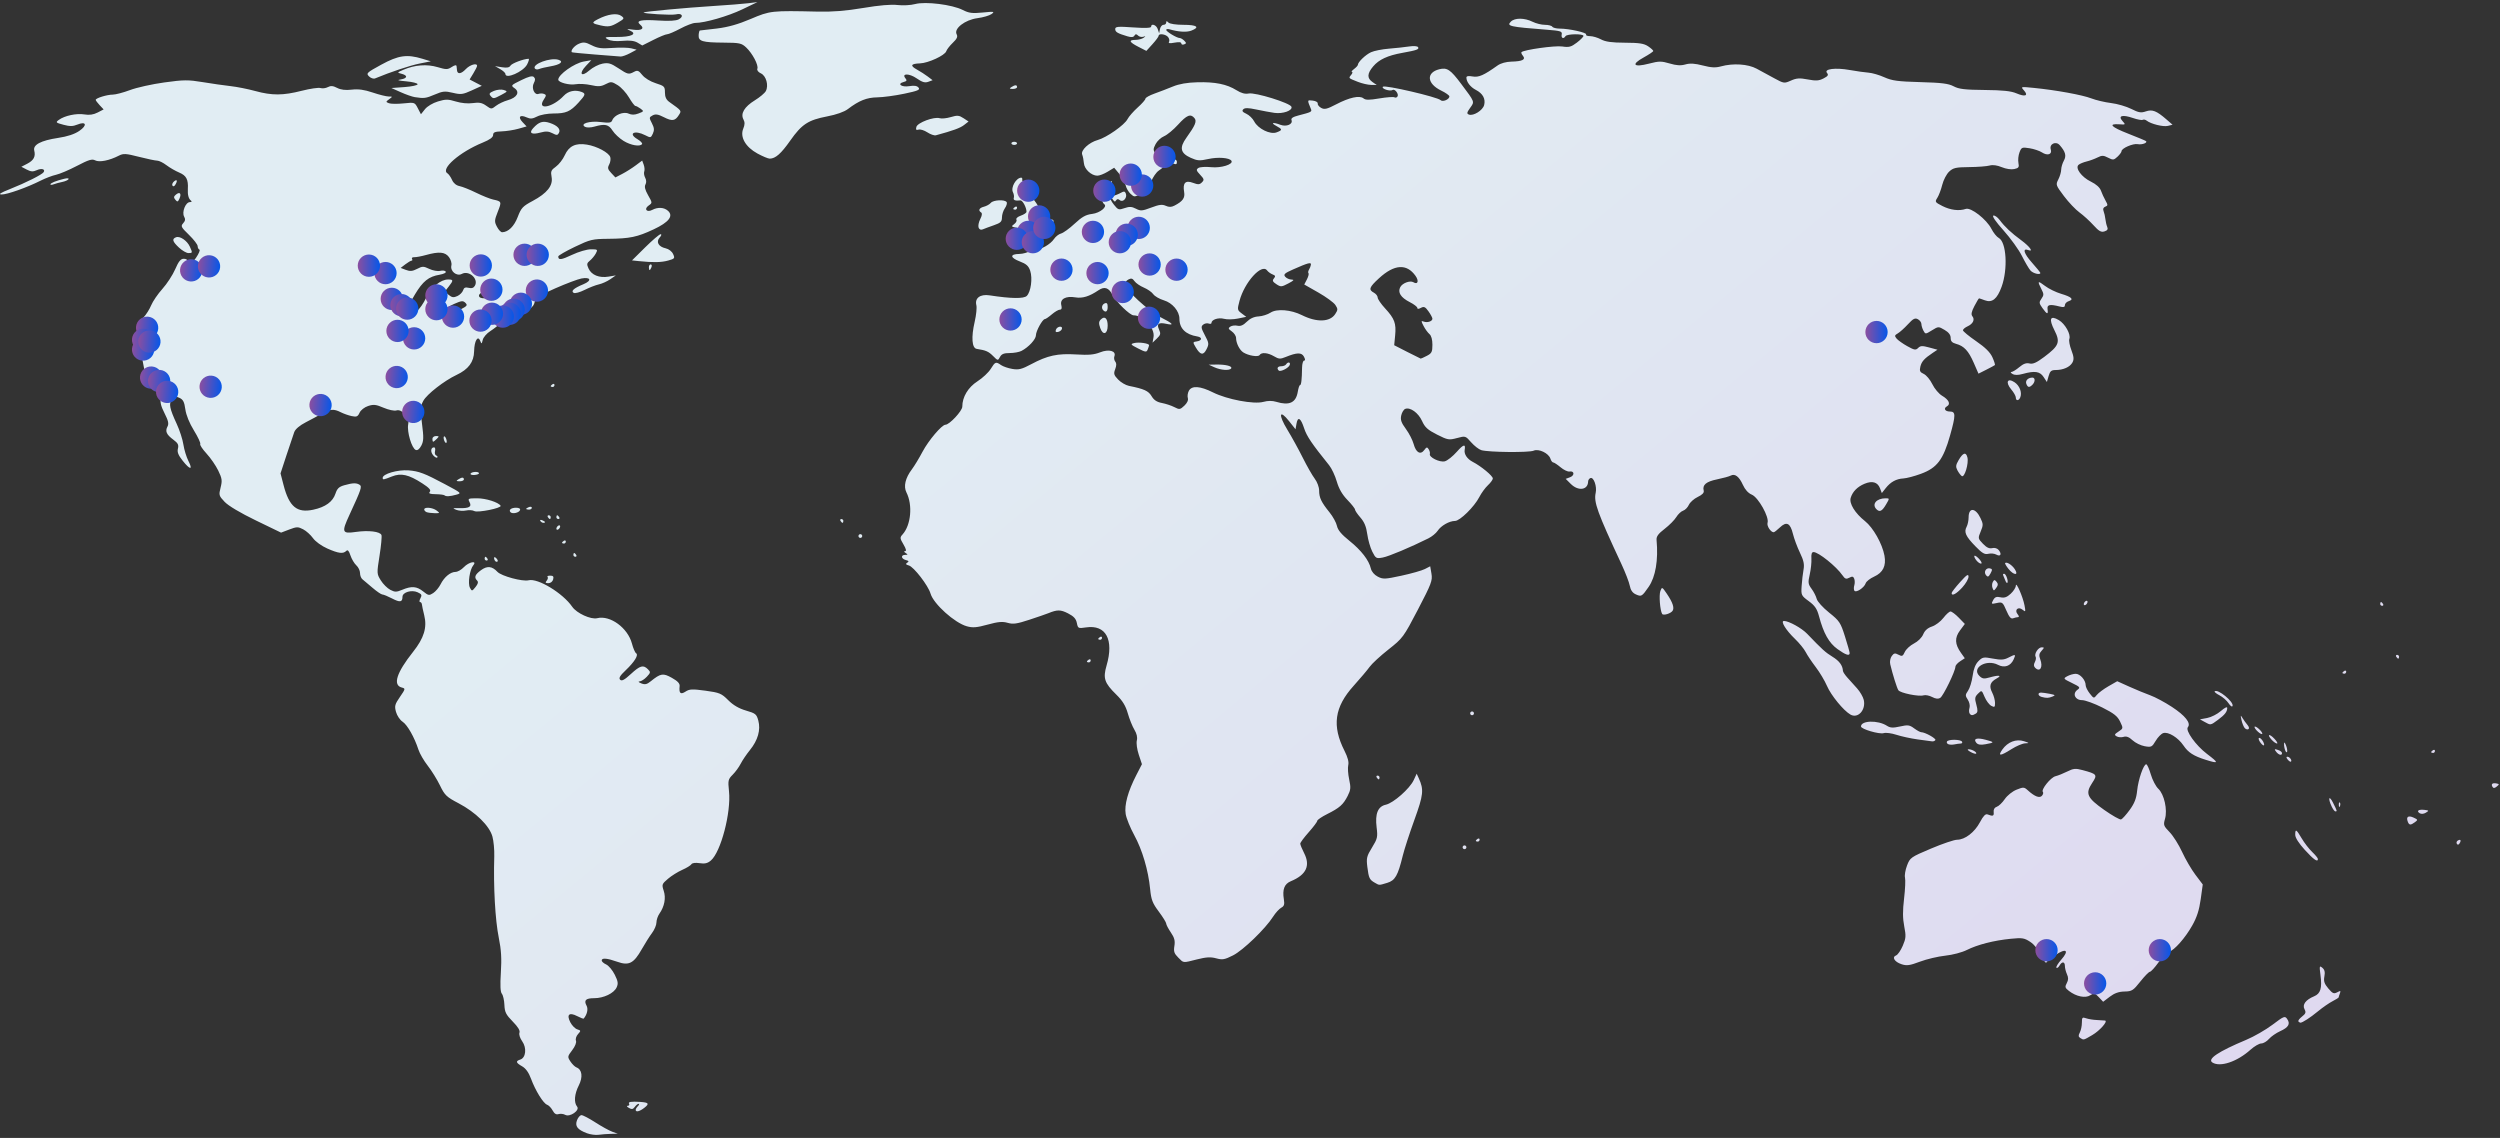 <svg width="725" height="330" viewBox="0 0 725 330" fill="none" xmlns="http://www.w3.org/2000/svg">
<rect x="0" y="0" width="725" height="330" fill="#333333" stroke="none"/>
<path d="M170.235 328.648C167.454 327.608 166.676 326.589 167.337 324.853C167.643 324.049 168.23 323.391 168.643 323.391C169.055 323.391 170.861 324.339 172.655 325.498C174.45 326.656 176.644 327.868 177.531 328.19L179.144 328.775L177.16 328.818C176.068 328.842 174.466 328.964 173.601 329.089C172.735 329.215 171.22 329.016 170.235 328.648ZM163.922 323.309C163.399 323.017 162.526 322.918 161.982 323.09C161.298 323.307 160.769 322.984 160.263 322.039C159.861 321.288 159.14 320.539 158.661 320.375C157.563 319.997 155.26 316.27 153.979 312.794C153.331 311.039 152.461 309.826 151.427 309.239C149.594 308.196 149.462 307.724 150.882 307.274C152.505 306.759 152.808 303.899 151.441 301.981C150.788 301.065 150.445 299.991 150.642 299.479C150.874 298.875 150.233 297.815 148.683 296.237C146.727 294.246 146.365 293.522 146.278 291.423C146.221 290.064 145.89 288.61 145.542 288.191C145.104 287.663 145.014 285.769 145.251 282.024C145.507 277.965 145.358 275.46 144.651 271.969C143.601 266.784 143.065 257.123 143.338 248.309C143.396 246.428 143.152 243.847 142.796 242.572C141.928 239.467 137.936 235.548 133.001 232.957C129.472 231.104 128.976 230.629 127.596 227.783C126.76 226.059 125.164 223.483 124.048 222.058C122.931 220.634 121.718 218.541 121.351 217.409C120.186 213.814 118.133 210.202 116.733 209.286C115.988 208.798 115.138 207.53 114.845 206.467C114.37 204.749 114.495 204.269 115.982 202.11C117.594 199.769 117.613 199.673 116.523 199.388C113.846 198.689 114.972 195.114 119.777 189.056C122.971 185.029 123.907 181.961 123.022 178.418C122.685 177.067 122.383 175.654 122.351 175.278C122.319 174.902 122.079 174.595 121.818 174.595C121.556 174.595 121.606 174.101 121.929 173.498C122.427 172.569 122.302 172.304 121.105 171.759C119.362 170.965 116.73 171.75 116.72 173.066C116.708 174.645 116.013 174.761 113.722 173.568C112.495 172.929 111.221 172.406 110.89 172.406C110.56 172.406 109.274 171.532 108.033 170.464C106.792 169.396 105.468 168.279 105.092 167.981C104.715 167.683 104.408 166.872 104.408 166.179C104.408 165.485 103.924 164.48 103.333 163.946C102.742 163.411 101.976 162.12 101.631 161.075C101.178 159.703 100.838 159.342 100.406 159.774C99.504 160.675 98.169 160.504 94.927 159.072C93.233 158.323 91.467 157.044 90.762 156.055C90.089 155.11 88.803 153.957 87.904 153.493C86.421 152.727 86.05 152.733 83.889 153.557L81.509 154.465L74.206 150.929C69.713 148.754 66.227 146.68 65.147 145.539C63.472 143.769 63.418 143.577 63.975 141.384C64.486 139.375 64.399 138.754 63.289 136.462C62.59 135.02 61.063 132.804 59.896 131.539C58.729 130.274 57.906 129.024 58.068 128.762C58.23 128.5 57.408 126.734 56.241 124.838C54.915 122.684 53.979 120.377 53.747 118.688C53.449 116.524 53.102 115.861 52.003 115.361C50.838 114.831 50.512 114.898 49.845 115.809C48.905 117.091 49.172 118.445 51.25 122.931C52.094 124.753 52.966 127.455 53.188 128.935C53.41 130.415 54.067 132.555 54.646 133.69C56.019 136.379 55.133 136.332 52.968 133.6C51.69 131.989 51.345 131.106 51.599 130.095C51.87 129.016 51.603 128.497 50.276 127.516C48.263 126.029 47.837 125.07 48.576 123.689C49.008 122.884 48.81 122.001 47.715 119.842C46.602 117.649 46.37 116.587 46.645 114.959C47.095 112.297 45.9 109.888 43.672 108.965C42.385 108.433 41.942 107.837 41.68 106.29C41.494 105.195 41.139 103.501 40.89 102.526C40.632 101.511 40.65 100.621 40.934 100.446C41.207 100.277 41.029 99.527 40.538 98.778C39.814 97.675 39.765 97.153 40.277 96.03C40.624 95.268 40.756 94.396 40.568 94.093C40.381 93.791 40.848 92.886 41.605 92.083C42.363 91.28 43.372 89.679 43.847 88.524C44.322 87.37 45.787 85.23 47.102 83.769C48.416 82.308 50.083 79.749 50.806 78.082C51.809 75.768 52.396 75.049 53.29 75.042C53.934 75.037 54.427 75.34 54.385 75.716C54.211 77.283 55.451 76.8 56.844 74.759C57.666 73.555 58.109 72.489 57.829 72.388C57.549 72.288 57.321 71.835 57.321 71.382C57.321 70.929 56.187 69.458 54.802 68.112C52.504 65.881 52.356 65.585 53.12 64.742C53.74 64.058 53.812 63.557 53.4 62.82C52.674 61.525 53.819 58.624 55.06 58.613C55.573 58.608 55.719 58.433 55.404 58.202C54.698 57.684 54.378 56.507 54.477 54.792C54.636 52.052 54.036 50.907 51.998 50.056C50.898 49.597 49.221 48.628 48.27 47.904C47.319 47.179 46.112 46.586 45.589 46.586C45.065 46.586 42.684 46.088 40.299 45.479C36.463 44.501 35.787 44.462 34.459 45.145C31.705 46.561 28.788 47.139 27.599 46.503C26.706 46.026 25.733 46.32 22.338 48.094C20.047 49.292 17.311 50.457 16.256 50.684C15.203 50.911 13.185 51.678 11.774 52.389C7.771 54.404 2.036 56.436 0.45 56.401C-0.574 56.378 0.118 55.929 2.842 54.85C7.471 53.016 12.228 50.628 12.668 49.916C13.21 49.04 12.033 48.726 10.62 49.369C9.58 49.843 8.939 49.799 7.738 49.17L6.195 48.362L7.874 47.494C9.773 46.513 10.37 45.403 9.934 43.667C9.511 41.985 11.841 40.749 16.858 39.993C19.555 39.587 21.604 38.911 22.984 37.972C25.418 36.317 25 35.066 22.376 36.152C21.134 36.666 20.229 36.672 18.39 36.177C16.154 35.575 16.075 35.49 17.075 34.759C18.748 33.537 22.208 32.802 24.481 33.185C25.92 33.428 27.098 33.258 28.308 32.633L30.055 31.73L28.905 30.507C28.272 29.834 27.754 29.139 27.754 28.962C27.754 28.454 31.051 27.439 32.699 27.439C33.521 27.439 35.776 26.844 37.71 26.117C39.644 25.39 44.105 24.397 47.624 23.911C53.331 23.122 54.54 23.113 58.819 23.822C61.458 24.259 65.096 24.78 66.902 24.98C68.709 25.18 71.907 25.816 74.009 26.392C78.891 27.73 82.07 27.714 87.524 26.322C89.932 25.708 92.366 25.352 92.933 25.532C93.5 25.712 94.463 25.592 95.074 25.265C95.916 24.815 96.569 24.869 97.77 25.49C98.855 26.05 100.194 26.21 102.018 25.997C103.942 25.772 105.627 26.005 108.086 26.836C109.959 27.469 112.038 27.986 112.708 27.986C113.893 27.986 113.897 28.006 112.862 28.768C111.846 29.515 111.844 29.567 112.797 29.936C113.346 30.148 115.251 30.17 117.031 29.984C120.245 29.648 120.273 29.658 121.17 31.39L122.072 33.133L123.243 31.666C123.916 30.822 125.516 29.867 127.004 29.419C129.253 28.743 129.936 28.745 132.194 29.436C133.789 29.924 135.697 30.102 137.126 29.896C138.946 29.633 139.791 29.797 140.979 30.641C142.478 31.708 142.519 31.708 143.849 30.679C144.591 30.104 146.118 29.378 147.242 29.065C149.933 28.316 150.846 26.72 149.23 25.589C148.087 24.789 148.137 24.728 151.141 23.256C153.382 22.158 154.391 21.908 154.827 22.345C155.264 22.781 155.26 23.261 154.811 24.098C154.047 25.525 154.998 27.683 156.19 27.225C156.619 27.061 157.33 27.065 157.77 27.234C158.462 27.499 158.451 27.724 157.689 28.886C155.584 32.096 160.303 31.186 163.498 27.766C164.797 26.376 166.81 25.954 168.697 26.677C169.915 27.144 169.801 27.527 167.783 29.737C165.379 32.371 164.149 32.91 160.537 32.91C158.792 32.91 156.732 33.288 155.772 33.784C154.443 34.47 153.795 34.527 152.746 34.05C150.792 33.161 150.112 33.901 151.514 35.392L152.71 36.664L150.323 37.341C149.01 37.714 146.827 38.054 145.472 38.098C143.507 38.162 143.007 38.375 143.004 39.151C143.001 39.816 142.045 40.515 139.993 41.353C133.341 44.069 127.699 48.967 129.742 50.251C130.125 50.492 130.732 51.359 131.092 52.178C131.507 53.121 132.305 53.779 133.271 53.972C134.109 54.14 136.273 55.005 138.08 55.894C139.887 56.782 142.104 57.671 143.008 57.867C145.495 58.409 145.517 58.466 144.358 61.402C143.367 63.914 143.347 64.273 144.115 65.757C144.576 66.646 145.254 67.365 145.623 67.354C147.417 67.302 149.099 65.648 150.144 62.908C151.14 60.296 151.594 59.809 154.454 58.283C158.674 56.031 160.429 53.813 159.961 51.322C159.657 49.7 159.815 49.319 161.205 48.331C162.08 47.707 163.24 46.216 163.781 45.016C164.992 42.335 166.936 41.405 170.216 41.941C173.124 42.416 176.563 44.261 176.979 45.569C177.149 46.105 177.008 47.069 176.664 47.711C176.143 48.683 176.242 49.093 177.253 50.168L178.466 51.459L180.448 50.432C181.538 49.868 183.285 48.767 184.33 47.985L186.23 46.565L186.676 47.77C186.922 48.434 186.992 49.318 186.831 49.735C186.671 50.153 186.796 50.972 187.108 51.556C187.46 52.213 187.488 52.956 187.18 53.505C186.834 54.124 187.065 55.064 187.946 56.614C189.209 58.835 189.209 58.837 188.1 59.612C186.642 60.633 187.578 61.716 189.179 60.86C190.769 60.01 192.589 60.12 193.712 61.135C195.371 62.636 193.991 64.431 189.586 66.501C184.795 68.753 182.66 69.199 176.407 69.255C171.789 69.296 171.178 69.443 166.688 71.593C164.053 72.855 161.897 74.104 161.897 74.369C161.897 75.498 162.728 75.399 165.913 73.894C167.79 73.006 170.209 72.298 171.361 72.297C173.329 72.297 173.401 72.358 172.787 73.505C172.431 74.17 171.663 75.099 171.08 75.57C170.165 76.311 170.111 76.624 170.684 77.881C171.544 79.766 173.789 80.673 176.474 80.22L178.597 79.863L176.965 80.987C176.067 81.606 174.589 82.273 173.68 82.469C172.77 82.665 170.902 83.392 169.527 84.084C168.131 84.786 166.729 85.158 166.353 84.926C165.486 84.391 166.401 83.588 169.216 82.412C171.72 81.367 171.32 80.257 168.621 80.763C167.57 80.96 164.162 82.242 161.048 83.613C156.187 85.752 155.338 86.317 155.055 87.605C154.708 89.187 153.521 89.936 149.348 91.204C148.017 91.609 146.292 92.586 145.515 93.377C144.739 94.167 143.251 95.351 142.21 96.007C141.169 96.663 140.172 97.813 139.994 98.561C139.702 99.795 139.635 99.825 139.269 98.874C138.584 97.093 137.551 98.834 137.492 101.871C137.431 104.983 135.852 107.106 132.39 108.732C128.84 110.398 123.788 114.336 122.765 116.235C121.861 117.912 121.823 118.565 122.38 122.874C122.899 126.894 122.868 127.903 122.185 129.223C121.674 130.209 121.079 130.681 120.583 130.491C119.408 130.04 117.971 125.21 118.374 123.065C118.654 121.576 118.469 121.011 117.357 119.968C116.462 119.127 115.635 118.808 114.933 119.031C114.346 119.217 112.688 118.864 111.245 118.246C109.036 117.3 108.331 117.221 106.753 117.741C105.684 118.093 104.621 118.93 104.273 119.693C103.755 120.828 103.412 120.974 101.983 120.667C101.058 120.468 99.636 119.966 98.823 119.551C96.82 118.528 95.698 118.6 93.448 119.892C92.399 120.495 90.258 121.649 88.69 122.456C86.889 123.384 85.651 124.44 85.326 125.326C85.044 126.097 84.035 129.103 83.083 132.006L81.353 137.285L82.237 140.692C83.86 146.952 86.119 148.826 90.826 147.818C94.374 147.057 96.504 145.517 97.288 143.146C97.785 141.64 98.322 141.142 99.928 140.696C102.345 140.025 103.355 140.001 104.283 140.589C105.049 141.075 104.78 141.875 101.35 149.295C98.996 154.387 99.165 154.842 103.198 154.261C106.872 153.732 110.23 154.138 110.623 155.159C110.775 155.558 110.527 158.245 110.07 161.13C109.252 166.293 109.258 166.409 110.435 168.311C111.093 169.375 112.326 170.604 113.176 171.043C114.532 171.744 114.958 171.742 116.664 171.03C119.376 169.897 120.849 170.017 122.732 171.523C124.238 172.727 124.451 172.761 125.635 171.986C126.337 171.526 127.295 170.386 127.764 169.453C128.821 167.349 130.603 165.87 132.099 165.854C132.724 165.847 133.814 165.226 134.521 164.474C135.958 162.947 138.487 162.449 137.251 163.937C136.213 165.186 135.62 169.203 136.289 170.451C136.845 171.491 136.89 171.485 137.903 170.235C138.624 169.345 138.77 168.774 138.376 168.38C137.435 167.44 137.718 166.66 139.468 165.367C141.285 164.025 142.691 164.163 144.258 165.836C145.408 167.064 151.545 168.722 153.304 168.281C155.983 167.61 163.221 172.007 165.94 175.958C167.235 177.839 171.372 179.732 173.191 179.276C176.932 178.338 182.062 182.083 183.262 186.63C183.619 187.983 184.158 189.245 184.459 189.432C185.258 189.929 184.061 191.894 181.445 194.38C179.774 195.968 179.375 196.652 179.845 197.122C180.315 197.592 181.088 197.18 182.944 195.471C185.643 192.985 186.544 192.733 187.896 194.084C188.718 194.906 188.693 195.073 187.566 196.272C186.894 196.986 185.957 197.586 185.482 197.605C184.982 197.625 185.184 197.865 185.963 198.176C187.033 198.602 187.591 198.482 188.701 197.586C191.591 195.253 192.271 195.141 194.839 196.574C196.508 197.506 197.177 198.215 197.093 198.965C196.859 201.051 197.351 201.513 198.799 200.566C199.949 199.813 200.738 199.777 204.588 200.303C208.682 200.864 209.219 201.087 211.183 203.05C212.641 204.507 214.282 205.465 216.343 206.064C219.11 206.867 219.41 207.112 219.912 208.974C220.64 211.674 219.787 214.67 217.482 217.516C216.497 218.731 215.289 220.516 214.799 221.481C214.308 222.447 213.265 223.878 212.481 224.662C211.153 225.989 211.079 226.321 211.41 229.471C212.057 235.626 209.043 247.108 206.137 249.563C205.191 250.363 204.381 250.551 202.881 250.319C201.647 250.128 200.735 250.251 200.494 250.641C200.279 250.988 199.083 251.72 197.837 252.267C196.59 252.815 194.734 253.976 193.712 254.848C191.944 256.358 191.884 256.525 192.479 258.327C193.166 260.404 192.704 262.864 191.233 264.961C190.758 265.64 190.368 266.793 190.368 267.526C190.368 268.258 189.797 269.618 189.099 270.549C188.401 271.48 187.054 273.612 186.106 275.285C183.774 279.403 182.372 280.117 178.99 278.906C176.055 277.855 174.49 277.729 174.49 278.545C174.49 278.852 175.075 279.37 175.79 279.695C176.505 280.021 177.62 281.346 178.266 282.64C179.23 284.567 179.331 285.236 178.829 286.337C178.052 288.042 175.078 289.474 172.314 289.474C169.866 289.474 169.259 290.072 170.104 291.651C170.626 292.625 170.275 294.193 169.266 295.395C169.184 295.492 168.327 295.164 167.361 294.665C165.055 293.473 164.238 294.232 165.404 296.484C165.878 297.4 166.779 298.312 167.407 298.511C168.485 298.853 168.497 298.929 167.62 299.897C167.109 300.461 166.844 301.317 167.03 301.801C167.23 302.322 166.784 303.447 165.938 304.556C164.562 306.358 164.542 306.483 165.424 307.828C165.929 308.597 166.715 309.37 167.173 309.545C168.822 310.177 169.095 312.337 167.838 314.8C166.578 317.267 166.385 319.74 167.36 320.914C168.246 321.981 165.264 324.059 163.922 323.309ZM123.571 86.379C125.034 83.325 127.756 81.05 129.948 81.05C131.526 81.05 131.545 81.306 130.1 83.141L128.964 84.584L130.13 85.527C131.069 86.287 131.553 86.352 132.624 85.865C133.355 85.532 134.104 84.784 134.289 84.203C134.54 83.411 134.949 83.227 135.913 83.468C136.805 83.692 137.364 83.501 137.731 82.845C138.843 80.859 136.012 78.319 133.928 79.433C132.437 80.23 130.489 78.644 130.904 76.971C131.059 76.351 130.741 75.272 130.192 74.547C129.061 73.055 127.339 72.898 123.571 73.943C122.216 74.319 120.67 74.61 120.137 74.589C119.603 74.568 119.31 74.783 119.485 75.065C119.66 75.348 119.603 75.585 119.36 75.591C119.116 75.598 118.304 76.074 117.554 76.65L116.192 77.695L117.722 78.277C118.918 78.731 119.623 78.666 120.952 77.98C122.513 77.173 122.802 77.174 124.506 77.985C125.533 78.474 126.934 78.725 127.644 78.548C128.349 78.371 129.078 78.47 129.262 78.769C129.451 79.074 128.68 79.467 127.501 79.666C124.297 80.207 122.632 81.54 120.308 85.426C118.366 88.672 118.255 89.064 119.029 89.922C119.788 90.764 119.998 90.777 121.039 90.049C121.679 89.603 122.818 87.951 123.571 86.379ZM133.518 89.755C135.467 88.762 135.655 88.513 134.968 87.826C134.281 87.14 133.847 87.185 131.613 88.172C128.989 89.332 128.156 90.897 130.163 90.897C130.777 90.897 132.287 90.383 133.518 89.755ZM143.226 85.622C144.367 84.824 144.409 84.667 143.605 84.218C142.421 83.555 138.901 84.696 138.901 85.742C138.901 86.82 141.623 86.744 143.226 85.622ZM184.346 321.859C184.346 321.618 184.641 321.126 185.003 320.765C185.364 320.404 185.453 320.109 185.2 320.109C184.947 320.109 184.445 320.512 184.084 321.006C183.565 321.714 183.207 321.775 182.381 321.296C181.79 320.953 181.647 320.682 182.051 320.672C182.445 320.663 182.616 320.409 182.429 320.109C182.072 319.531 183.012 319.373 185.715 319.558C188.127 319.722 188.37 320.074 186.878 321.246C185.489 322.338 184.346 322.615 184.346 321.859ZM641.599 308.13C640.032 307.138 643.294 304.949 651.382 301.563C653.641 300.618 657.082 298.641 659.03 297.169C662.342 294.668 662.617 294.559 663.273 295.496C664.269 296.917 663.682 297.946 661.249 299.042C660.086 299.566 658.624 300.582 657.999 301.299C657.375 302.016 656.371 302.603 655.767 302.603C655.164 302.603 653.746 303.432 652.616 304.445C648.747 307.914 643.847 309.553 641.599 308.13ZM603.28 301.023C602.711 300.663 602.68 300.292 603.144 299.426C603.476 298.806 603.748 297.527 603.748 296.585C603.748 295.044 603.872 294.914 604.98 295.304C605.657 295.542 607.074 295.769 608.128 295.808C609.182 295.848 610.235 295.916 610.467 295.959C611.375 296.129 608.949 298.888 606.77 300.164C604.175 301.684 604.282 301.657 603.28 301.023ZM666.549 296.239C666.358 296.049 666.809 295.416 667.551 294.833C668.668 293.955 668.799 293.584 668.31 292.672C667.603 291.353 668.653 289.937 671.085 288.93C672.968 288.151 673.443 286.569 672.938 282.751C672.59 280.124 672.633 279.96 673.48 280.66C674.145 281.21 674.309 281.902 674.071 283.165C673.812 284.549 674.045 285.269 675.201 286.641C676.449 288.123 676.82 288.284 677.791 287.765C678.759 287.247 678.872 287.294 678.567 288.088C678.371 288.598 678.211 289.113 678.211 289.231C678.211 289.349 677.41 289.856 676.431 290.356C675.452 290.857 673.543 292.181 672.188 293.299C669.984 295.117 667.717 296.586 667.114 296.586C666.993 296.586 666.739 296.43 666.549 296.239ZM608.65 289.174C607.498 287.948 607.284 287.901 606.177 288.626C604.765 289.55 602.113 289.01 599.987 287.366C598.853 286.488 598.774 286.206 599.359 285.114C599.858 284.182 599.874 283.529 599.424 282.541C599.092 281.813 598.82 280.736 598.82 280.149C598.82 278.823 597.959 278.76 597.246 280.033C596.952 280.557 596.555 280.829 596.363 280.637C596.172 280.446 596.806 279.389 597.773 278.289C600.152 275.582 599.223 274.847 596.081 276.949C594.726 277.856 593.531 278.846 593.424 279.149C593.316 279.453 592.666 278.516 591.977 277.066C591.231 275.494 589.942 273.914 588.784 273.152C587.044 272.007 586.455 271.913 583.113 272.245C578.211 272.732 573.483 273.94 570.388 275.494C568.981 276.201 566.236 276.924 564.118 277.146C562.047 277.364 558.752 278.143 556.797 278.878C553.807 280.003 552.956 280.121 551.441 279.621C549.409 278.951 548.565 277.57 549.879 277.066C550.355 276.883 551.219 275.628 551.799 274.276C552.727 272.112 552.779 271.439 552.228 268.643C551.773 266.33 551.76 264.139 552.182 260.578C552.5 257.889 552.622 255.16 552.452 254.513C552.283 253.866 552.548 252.282 553.04 250.993C553.909 248.72 554.119 248.571 559.993 246.086C563.325 244.676 566.735 243.522 567.571 243.522C569.834 243.522 572.637 241.371 574.182 238.448C575.136 236.641 575.799 235.953 576.372 236.175C577.971 236.792 578.287 236.671 578.163 235.486C578.084 234.724 578.412 234.17 579.064 233.963C579.627 233.785 580.669 232.789 581.378 231.75C582.105 230.686 583.598 229.488 584.796 229.008C586.795 228.206 586.994 228.218 588.081 229.205C590.087 231.027 591.509 231.559 592.188 230.742C592.518 230.344 592.631 229.862 592.44 229.671C591.813 229.045 594.681 225.45 596.082 225.105C596.835 224.919 598.381 224.302 599.517 223.733C601.289 222.846 601.913 222.788 603.897 223.32C608.178 224.468 608.32 224.656 606.728 227.06C604.68 230.151 605.223 231.36 610.246 234.892C612.564 236.523 614.753 237.76 615.11 237.641C615.467 237.522 616.594 236.274 617.616 234.866C619.008 232.949 619.548 231.554 619.771 229.299C620.088 226.096 621.622 221.64 622.408 221.64C622.668 221.64 623.264 222.958 623.732 224.568C624.201 226.178 625.183 228.058 625.914 228.744C627.623 230.349 628.616 234.835 627.849 237.486C627.34 239.243 627.438 239.524 629.181 241.315C630.216 242.379 631.853 244.972 632.819 247.078C633.784 249.184 635.525 252.164 636.687 253.7L638.8 256.493L638.2 260.808C637.764 263.938 637.089 266.025 635.742 268.409C633.678 272.061 630.593 275.545 628.966 276.061C628.382 276.247 627.027 277.617 625.956 279.107C624.884 280.597 623.767 281.815 623.472 281.815C623.178 281.815 621.925 283.094 620.689 284.656C618.627 287.262 618.248 287.501 616.099 287.541C614.451 287.572 613.189 288.019 611.835 289.051L609.912 290.516L608.65 289.174ZM341.668 277.672C340.509 276.514 340.315 275.921 340.574 274.326C340.818 272.824 340.586 271.941 339.544 270.41C338.805 269.322 338.199 268.165 338.199 267.838C338.199 267.51 337.231 265.946 336.048 264.362C334.219 261.912 333.843 260.934 333.541 257.835C333.009 252.367 331.262 246.449 328.913 242.159C327.759 240.051 326.649 237.313 326.448 236.075C326.021 233.441 327.091 229.521 329.535 224.772L331.161 221.613L330.247 218.865C329.736 217.328 329.486 215.509 329.68 214.737C329.907 213.833 329.663 212.756 328.973 211.617C328.394 210.661 327.533 208.525 327.061 206.87C326.43 204.66 325.55 203.223 323.747 201.454C320.276 198.053 319.825 196.714 320.902 193.012C323.095 185.477 320.726 181.083 314.94 181.949C312.687 182.287 312.601 182.245 312.283 180.655C312.039 179.435 311.377 178.717 309.715 177.87C307.555 176.769 306.631 176.765 303.979 177.844C303.377 178.089 300.913 178.939 298.504 179.732C294.882 180.924 293.794 181.078 292.217 180.621C290.723 180.188 289.465 180.3 286.408 181.138C283.25 182.004 282.105 182.097 280.398 181.626C276.837 180.643 270.719 175.134 269.848 172.125C269.175 169.797 264.986 164.372 263.561 163.981C262.655 163.733 262.544 163.54 263.098 163.183C263.656 162.823 263.559 162.641 262.688 162.413C261.304 162.052 261.166 160.922 262.505 160.91C263.323 160.903 263.343 160.825 262.641 160.371C262.124 160.037 262.067 159.838 262.486 159.833C262.921 159.827 262.755 159.153 262.009 157.889C260.959 156.111 260.937 155.876 261.739 154.99C264.189 152.286 264.726 146.463 262.864 142.794C261.975 141.043 262.546 138.624 264.443 136.108C265.158 135.162 266.552 132.857 267.542 130.988C269.274 127.718 273.135 123.172 274.18 123.172C275.336 123.172 279.067 119.165 279.067 117.923C279.067 115.119 280.745 112.323 283.481 110.569C284.951 109.626 286.674 108.015 287.309 106.987C288.609 104.886 288.793 104.818 290.306 105.872C290.9 106.285 292.376 106.79 293.586 106.993C295.432 107.302 296.314 107.079 299.061 105.611C303.789 103.085 306.711 102.454 312.12 102.791C315.688 103.014 317.294 102.871 319.023 102.18C321.57 101.162 323.772 101.764 323.176 103.316C322.996 103.783 323.106 104.472 323.419 104.849C323.812 105.323 323.809 106.002 323.409 107.055C322.906 108.377 323.017 108.77 324.264 110.071C325.052 110.893 326.464 111.719 327.402 111.906C331.802 112.786 333.053 113.355 333.962 114.892C334.627 116.018 335.5 116.596 336.943 116.866C338.065 117.077 339.694 117.616 340.563 118.065C342.04 118.828 342.231 118.8 343.462 117.645C344.289 116.868 344.665 116.045 344.471 115.434C344.301 114.899 344.43 113.959 344.759 113.346C345.606 111.765 348.011 111.92 351.766 113.798C355.858 115.845 363.616 117.305 366.367 116.546C367.69 116.181 368.962 116.176 370.12 116.532C373.903 117.694 375.841 116.784 376.357 113.605C376.529 112.548 376.822 111.684 377.008 111.684C377.362 111.684 377.547 110.096 377.599 106.624C377.615 105.496 377.882 104.573 378.192 104.573C378.56 104.573 378.542 104.176 378.139 103.424C377.466 102.167 376.1 102.195 372.832 103.535C371.282 104.171 370.851 104.144 369.463 103.324C367.662 102.262 365.815 102.102 365.282 102.964C364.886 103.604 362.086 103.155 360.568 102.208C359.477 101.527 358.458 99.501 358.458 98.013C358.458 97.443 357.903 96.586 357.226 96.109C356.177 95.371 356.116 95.162 356.815 94.705C357.267 94.41 358.196 94.299 358.88 94.46C359.752 94.665 360.554 94.322 361.567 93.31C362.52 92.358 363.679 91.833 364.977 91.764C366.059 91.706 367.626 91.21 368.46 90.662C370.269 89.471 374.377 89.802 377.564 91.395C381.861 93.545 385.678 93.418 387.214 91.076C388.013 89.857 388.018 89.601 387.259 88.445C386.797 87.74 384.577 86.117 382.326 84.837L378.234 82.51L379.001 81.029C379.422 80.214 379.629 79.409 379.461 79.241C379.292 79.072 379.356 78.61 379.604 78.214C379.852 77.818 380.102 77.176 380.161 76.788C380.287 75.959 379.404 76.188 375.05 78.112C372.522 79.229 372.146 79.571 372.707 80.246C373.074 80.688 373.899 81.061 374.54 81.074C375.438 81.093 375.226 81.351 373.609 82.203C371.646 83.238 371.427 83.251 370.15 82.416C369.059 81.701 368.916 81.369 369.433 80.746C369.947 80.128 369.87 79.89 369.059 79.586C368.498 79.375 367.775 78.851 367.452 78.421C365.884 76.332 360.908 81.827 359.461 87.245C358.782 89.788 358.805 89.92 360.083 90.884L361.41 91.884L358.976 92.385C357.637 92.661 355.832 92.694 354.966 92.457C353.367 92.02 351.34 92.678 351.34 93.634C351.34 93.915 350.967 94.002 350.512 93.827C350.056 93.652 349.333 93.8 348.905 94.155C348.24 94.706 348.315 95.158 349.416 97.227C350.609 99.468 350.646 99.775 349.902 101.265C348.97 103.132 348.103 102.993 346.786 100.765C345.868 99.213 345.874 99.177 347.089 99.005C348.622 98.787 348.72 97.812 347.234 97.575C343.841 97.033 342.032 95.247 342.032 92.44C342.032 90.249 340 87.835 337.535 87.097C336.255 86.714 334.862 85.909 334.441 85.308C334.021 84.708 332.788 83.846 331.703 83.393C330.618 82.94 329.404 82.104 329.005 81.534C328.432 80.717 328.055 80.619 327.217 81.067C326.632 81.38 326.154 81.987 326.154 82.418C326.154 83.838 333.133 90.264 336.544 91.984C340.161 93.808 340.726 94.46 338.213 93.908C335.972 93.417 335.362 93.909 336.128 95.589C336.667 96.77 336.579 97.129 335.496 98.168L334.238 99.376L334.524 97.746C334.978 95.159 331.565 91.444 328.734 91.444C327.696 91.444 323.71 87.58 322.665 85.562C321.549 83.406 320.308 82.989 318.548 84.181C315.898 85.976 313.911 86.583 311.833 86.232C309.072 85.766 307.334 86.728 307.774 88.48C308.004 89.394 307.876 89.802 307.36 89.802C306.949 89.802 305.898 90.418 305.023 91.169C304.148 91.921 303.243 92.537 303.013 92.537C302.336 92.538 300.425 95.994 300.422 97.222C300.42 98.396 298.279 100.71 296.213 101.771C295.555 102.108 294.024 102.385 292.81 102.385C291.14 102.385 290.456 102.66 289.998 103.515C289.398 104.635 289.38 104.632 287.977 103.23C286.66 101.915 285.902 101.586 283.246 101.175C281.85 100.959 281.614 97.802 282.658 93.305C283.105 91.382 283.324 89.227 283.145 88.517C282.626 86.451 284.25 85.234 286.967 85.65C293.241 86.613 296.911 86.666 297.771 85.807C298.953 84.626 299.486 80.732 298.765 78.548C298.294 77.124 297.647 76.541 295.716 75.805C292.877 74.721 292.817 73.673 295.593 73.645C296.651 73.635 298.177 73.194 298.984 72.665C299.791 72.137 300.683 71.848 300.967 72.023C301.741 72.501 304.672 70.813 305.646 69.329C306.116 68.612 307.042 67.887 307.704 67.718C308.366 67.55 310.139 66.266 311.645 64.864C313.779 62.877 314.899 62.255 316.73 62.036C318.997 61.766 321.278 59.903 320.207 59.195C319.542 58.755 318.986 56.106 319.356 55.141C319.532 54.684 320.307 53.897 321.079 53.392L322.482 52.473L322.122 54.724C321.809 56.678 321.889 56.953 322.726 56.814C323.256 56.725 324.248 56.346 324.93 55.972C325.969 55.402 326.223 55.43 326.497 56.143C326.966 57.364 325.662 58.801 324.761 58.054C324.264 57.642 323.948 57.657 323.67 58.106C323.384 58.569 323.16 58.544 322.83 58.011C322.583 57.612 322.255 57.411 322.102 57.564C321.948 57.718 322.386 58.549 323.074 59.412C324.235 60.866 324.456 60.935 326.11 60.359C327.527 59.866 328.208 59.899 329.414 60.523C330.776 61.226 331.235 61.193 333.853 60.199C336.146 59.328 337.05 59.217 338.065 59.679C338.998 60.104 339.69 60.095 340.558 59.647C343.02 58.376 343.703 57.417 343.397 55.657C342.944 53.049 343.774 52.194 345.96 53.019C347.447 53.58 347.882 53.558 348.554 52.886C349.266 52.175 349.205 51.912 348.038 50.671C346.916 49.478 346.837 49.181 347.522 48.72C347.965 48.42 349.629 48.313 351.218 48.481C354.126 48.789 357.75 47.654 357.118 46.633C356.565 45.739 353.227 45.481 350.4 46.113C347.892 46.674 347.233 46.629 345.311 45.763C342.326 44.418 341.974 42.844 344.022 39.993C346.658 36.322 347.139 35.153 346.389 34.249C345.277 32.911 344.185 33.347 341.645 36.144C340.303 37.622 338.475 39.134 337.581 39.504C336.688 39.873 335.584 40.898 335.127 41.781C334.382 43.22 334.383 43.521 335.138 44.672C335.601 45.378 336.479 46.114 337.09 46.308C338.769 46.84 338.437 47.84 336.035 49.482C335.296 49.988 334.31 51.417 333.845 52.658C333.261 54.214 332.374 55.275 330.99 56.074C329.039 57.199 328.951 57.203 327.873 56.228C327.263 55.677 326.615 54.551 326.434 53.728C326.253 52.904 325.431 51.423 324.607 50.437L323.109 48.644L321.209 49.801C320.165 50.438 318.817 50.954 318.215 50.948C316.477 50.932 314.466 49.057 314.331 47.328C314.264 46.468 314.041 45.344 313.835 44.829C313.344 43.604 315.796 41.306 318.344 40.603C320.901 39.897 326.087 36.266 326.971 34.562C327.364 33.803 328.697 32.278 329.931 31.172C331.166 30.066 332.177 28.917 332.177 28.619C332.177 28.321 333.347 27.66 334.777 27.151C336.208 26.642 338.61 25.718 340.116 25.098C341.964 24.336 344.276 23.934 347.234 23.858C352.401 23.726 355.781 24.41 358.57 26.154C359.969 27.029 361.074 27.327 362.13 27.116C364.02 26.738 374.097 29.859 374.517 30.952C374.939 32.051 372.049 33.088 369.563 32.73C368.424 32.566 366.068 32.128 364.328 31.756C361.986 31.256 361.005 31.24 360.549 31.695C360.094 32.151 360.321 32.487 361.427 32.99C362.248 33.364 363.276 34.358 363.712 35.199C364.82 37.341 368.37 39.087 370.202 38.391C371.962 37.722 371.949 37.511 370.093 36.505C368.375 35.574 369.168 35.373 371.325 36.192C373.047 36.846 374.998 36.032 374.543 34.85C374.331 34.295 374.929 33.895 376.617 33.463C380.229 32.538 380.494 32.406 380.194 31.674C379.061 28.906 379.045 28.986 380.694 29.174C381.574 29.274 382.217 29.65 382.144 30.021C382.071 30.389 382.53 30.966 383.162 31.304C384.113 31.812 384.863 31.631 387.476 30.263C391.308 28.256 394.291 27.601 395.404 28.524C396.024 29.038 397.053 29.042 400.03 28.54C402.136 28.185 404.098 28.043 404.39 28.223C404.682 28.404 405.083 28.29 405.28 27.971C405.712 27.274 404.518 25.691 403.865 26.095C403.077 26.581 400.487 25.709 401.05 25.146C401.618 24.58 416.855 28.127 417.767 29.038C418.381 29.652 420.328 28.833 420.328 27.96C420.328 27.666 419.241 26.898 417.913 26.253C413.795 24.254 413.53 21.052 417.403 20.081C419.651 19.518 420.623 20.168 423.732 24.315C427.768 29.698 427.665 29.424 426.346 31.275C425.37 32.645 425.311 32.965 425.988 33.225C427.272 33.717 430.019 31.995 430.406 30.456C430.859 28.652 430.013 27.116 427.993 26.072C426.405 25.251 425.255 23.748 425.255 22.491C425.255 22.063 425.851 21.956 427.035 22.172C428.81 22.496 430.278 21.853 434.297 18.991C435.216 18.336 436.77 17.905 438.337 17.869C441.516 17.797 442.544 17.264 441.63 16.163C441.271 15.731 441.092 15.264 441.231 15.125C441.93 14.426 450.944 13.167 453.02 13.478C455.017 13.778 455.636 13.616 457.279 12.363C458.337 11.557 459.202 10.681 459.202 10.416C459.202 9.747 454.417 9.807 454 10.481C453.427 11.408 452.683 11.086 452.893 10C453.069 9.084 452.606 8.935 448.618 8.624C437.728 7.777 436.843 7.579 438.149 6.273C439.298 5.126 442.115 5.148 444.473 6.323C445.439 6.805 447.039 7.199 448.029 7.199C449.019 7.199 449.982 7.445 450.168 7.746C450.354 8.047 451.313 8.293 452.299 8.293C455.03 8.293 460.309 9.471 459.978 10.007C459.817 10.268 460.327 10.481 461.113 10.481C461.899 10.481 463.33 10.905 464.294 11.423C465.59 12.12 467.4 12.371 471.247 12.386C475.383 12.402 476.757 12.615 477.954 13.421C478.783 13.979 479.457 14.592 479.452 14.784C479.448 14.975 478.184 15.825 476.644 16.674C472.925 18.724 473.711 19.618 478.21 18.453C481.124 17.699 481.793 17.694 484.206 18.41C486.185 18.997 487.421 19.073 488.764 18.688C490.104 18.304 491.479 18.386 493.813 18.991C496.248 19.621 497.511 19.685 499.054 19.257C502.576 18.28 506.91 18.556 509.424 19.918C510.673 20.595 512.978 21.847 514.545 22.701C517.322 24.215 517.443 24.232 519.369 23.369C520.982 22.646 521.882 22.586 524.26 23.04C526.624 23.492 527.484 23.437 528.816 22.749C530.118 22.076 530.328 21.745 529.831 21.147C528.869 19.989 532.28 19.559 536.471 20.309C538.391 20.653 540.824 20.995 541.878 21.071C542.932 21.147 544.991 21.747 546.454 22.405C548.685 23.408 550.368 23.635 556.896 23.814C563.089 23.984 565.061 24.232 566.555 25.027C568.072 25.835 569.8 26.041 575.55 26.096C580.84 26.148 583.21 26.399 584.779 27.073C587.312 28.16 588.326 27.761 586.947 26.219C585.955 25.11 585.961 25.108 589.786 25.488C596.195 26.124 603.883 27.525 606.485 28.532C607.84 29.056 610.423 29.665 612.225 29.885C614.026 30.105 616.655 30.87 618.066 31.584C620.209 32.669 620.905 32.789 622.28 32.31C624.162 31.654 625.382 32.126 628.255 34.619L630.04 36.169L628.694 36.506C627.345 36.844 623.76 35.958 622.524 34.98C622.161 34.692 621.652 34.588 621.392 34.748C621.133 34.908 619.852 34.671 618.547 34.222C615.488 33.169 614.13 33.564 615.523 35.102C616.474 36.153 616.454 36.175 614.639 36.048C611.244 35.812 612.177 36.813 617.162 38.756C619.872 39.812 622.206 40.788 622.347 40.925C622.861 41.422 621.167 42.039 619.934 41.803C618.581 41.545 615.246 42.996 615.246 43.843C615.246 44.125 614.719 44.846 614.074 45.445C612.998 46.447 612.776 46.47 611.337 45.726C609.99 45.03 609.559 45.023 608.265 45.675C607.437 46.091 606.021 46.61 605.119 46.827C604.218 47.044 603.173 47.475 602.798 47.786C601.696 48.7 603.639 51.359 606.376 52.683C607.866 53.404 608.945 54.37 609.266 55.27C609.547 56.06 610.144 57.358 610.592 58.153C611.323 59.45 611.316 59.635 610.532 59.936C609.957 60.156 609.787 60.598 610.038 61.224C610.248 61.748 610.485 62.792 610.564 63.544C610.644 64.297 610.886 65.321 611.101 65.82C611.381 66.47 611.15 66.836 610.287 67.11C609.326 67.415 608.679 67.048 607.099 65.303C606.008 64.099 604.19 62.441 603.057 61.618C601.925 60.796 599.896 58.658 598.549 56.867C596.172 53.708 596.123 53.564 596.912 52.04C597.359 51.176 597.734 49.904 597.744 49.212C597.755 48.52 598.102 47.342 598.516 46.595C599.307 45.168 599.002 44.028 597.312 42.09C596.202 40.818 594.227 41.772 594.725 43.34C595.184 44.784 593.776 45.252 592.157 44.194C591.455 43.734 589.839 43.193 588.566 42.99C586.38 42.641 586.218 42.708 585.652 44.193C585.322 45.058 585.184 46.425 585.344 47.231C585.595 48.487 585.421 48.744 584.127 49.028C583.247 49.221 581.74 48.992 580.512 48.48C579.163 47.917 577.893 47.746 576.978 48.006C576.193 48.229 573.537 48.432 571.077 48.456C567.18 48.495 566.43 48.665 565.245 49.776C564.497 50.478 563.599 52.201 563.249 53.606C562.899 55.01 562.257 56.707 561.822 57.377C561.072 58.535 561.144 58.651 563.29 59.745C565.619 60.932 568.158 61.245 570.083 60.582C571.568 60.07 576.098 63.599 577.512 66.368C578.091 67.503 579.049 68.69 579.64 69.006C581.876 70.202 582.331 78.048 580.46 83.177C579.166 86.729 577.716 87.89 575.588 87.082C574.775 86.773 574.028 86.52 573.927 86.52C573.827 86.52 573.218 87.53 572.574 88.765C571.728 90.385 571.563 91.202 571.98 91.704C572.778 92.665 572.188 93.914 570.592 94.64C569.856 94.975 569.254 95.488 569.254 95.779C569.254 96.071 570.967 97.487 573.06 98.926C575.724 100.758 577.147 102.165 577.8 103.611C578.313 104.748 578.633 105.768 578.51 105.879C578.388 105.989 577.269 106.593 576.023 107.22L573.759 108.361L572.397 105.236C570.872 101.739 569.564 100.332 567.259 99.713C566.099 99.4 565.695 98.958 565.695 98C565.695 97.122 565.127 96.376 563.92 95.67C562.162 94.641 562.127 94.642 560.257 95.797C558.385 96.953 558.363 96.954 557.788 95.881C557.469 95.285 557.208 94.421 557.208 93.961C557.208 93.5 556.748 92.877 556.186 92.576C555.349 92.129 554.821 92.399 553.283 94.062C552.25 95.179 550.925 96.365 550.34 96.698C549.433 97.213 549.384 97.432 550.01 98.185C550.413 98.67 551.805 99.661 553.104 100.386C555.169 101.539 555.564 101.605 556.261 100.909C556.923 100.247 557.461 100.223 559.459 100.765L561.862 101.417L560.523 102.311C558.039 103.97 557.256 104.84 556.902 106.337C556.611 107.565 556.785 107.935 557.888 108.437C558.625 108.773 559.745 110.111 560.377 111.411C561.009 112.71 562.272 114.214 563.183 114.752C565.187 115.934 565.768 117.191 564.61 117.838C563.531 118.441 564.047 119.343 565.471 119.343C567.176 119.343 567.186 120.359 565.537 126.225C563.541 133.329 561.74 135.699 557.025 137.422C555.168 138.101 552.91 138.697 552.007 138.747C549.907 138.863 548.278 139.752 546.858 141.556L545.73 142.989L545.204 141.607C544.518 139.803 542.944 139.35 540.686 140.305C538.616 141.18 537.252 142.575 536.701 144.379C536.209 145.993 537.953 148.832 540.84 151.117C543.21 152.993 545.87 157.699 546.494 161.124C547.037 164.103 546.075 166.058 543.493 167.222C542.317 167.752 541.216 168.621 541.047 169.153C540.641 170.431 538.21 172.022 537.764 171.301C537.579 171.001 537.571 170.3 537.748 169.743C537.925 169.187 537.916 168.332 537.729 167.844C537.459 167.141 537.16 167.078 536.295 167.54C535.395 168.022 535.048 167.9 534.321 166.846C532.534 164.258 527.355 160.098 525.919 160.098C525.413 160.098 525.218 160.706 525.305 162.013C525.374 163.066 525.159 165.119 524.828 166.575C524.287 168.948 524.342 169.382 525.361 170.76C525.987 171.605 526.654 172.915 526.844 173.672C527.037 174.44 528.621 176.194 530.431 177.645C533.449 180.063 533.768 180.541 535.038 184.559C535.788 186.932 536.402 189.108 536.402 189.393C536.402 190.321 535.259 189.945 532.872 188.232C530.404 186.462 528.828 183.66 527.514 178.709C526.943 176.56 526.317 175.638 524.542 174.333C522.364 172.733 522.298 172.593 522.474 169.945C522.574 168.44 522.82 166.308 523.022 165.206C523.307 163.655 523.072 162.544 521.981 160.283C521.206 158.677 520.29 156.21 519.945 154.801C519.175 151.654 518.086 151.127 516.162 152.969C515.366 153.731 514.562 154.354 514.374 154.354C513.502 154.354 512.305 152.501 512.592 151.596C513.114 149.954 509.906 144.23 508.029 143.454C507.002 143.028 506.063 141.998 505.435 140.605C504.343 138.186 503.118 137.261 501.894 137.93C501.45 138.172 499.673 138.661 497.945 139.015C494.777 139.664 493.641 140.623 494.074 142.279C494.234 142.89 493.68 143.479 492.35 144.112C491.273 144.626 490.112 145.658 489.77 146.407C489.429 147.156 488.677 147.918 488.1 148.101C487.522 148.284 486.631 149.122 486.12 149.962C485.609 150.802 484.086 152.337 482.736 153.374C480.888 154.793 480.312 155.586 480.403 156.584C480.94 162.418 480.116 167.298 478.106 170.197C476.145 173.024 476.007 173.103 474.348 172.348C473.435 171.932 472.873 171.12 472.64 169.88C472.449 168.864 471.347 166.001 470.189 163.518C463.189 148.495 462.153 145.628 462.75 142.915C463.153 141.082 462.186 138.316 461.252 138.629C460.877 138.755 460.564 139.205 460.556 139.631C460.509 142.128 457.702 142.511 455.509 140.32L454.056 138.868L455.306 138.406C456.712 137.886 456.583 136.484 455.152 136.741C454.644 136.832 453.48 136.278 452.566 135.51C451.653 134.742 450.694 134.113 450.436 134.113C450.179 134.113 449.81 133.618 449.618 133.013C449.114 131.425 446.209 130.042 444.753 130.698C443.444 131.288 431.559 131.165 429.57 130.541C428.853 130.316 427.528 129.287 426.624 128.254C424.992 126.387 424.967 126.379 422.518 127.039C420.198 127.664 419.86 127.605 416.735 126.029C414.034 124.666 413.225 123.932 412.392 122.085C411.328 119.728 408.966 118.021 407.529 118.572C407.077 118.745 406.548 119.607 406.355 120.487C406.077 121.75 406.36 122.571 407.703 124.395C408.638 125.665 409.656 127.645 409.966 128.796C410.632 131.267 411.947 132.002 413.037 130.512C413.695 129.613 413.872 129.582 414.318 130.287C414.602 130.736 414.755 131.351 414.659 131.652C414.354 132.597 417.514 134.153 418.988 133.784C419.733 133.597 421.325 132.329 422.525 130.966C424.417 128.819 425.077 128.674 424.754 130.477C424.536 131.691 425.492 133.113 427.074 133.93C429.517 135.192 432.921 138.003 432.921 138.759C432.921 139.108 432.281 139.99 431.499 140.719C430.716 141.449 429.591 142.992 428.997 144.149C427.555 146.96 423.373 151.072 421.958 151.072C420.321 151.072 417.887 152.452 416.918 153.93C416.459 154.63 415.252 155.617 414.236 156.124C409.032 158.72 402.766 161.351 401.003 161.682C399.118 162.035 398.965 161.95 397.966 159.982C397.388 158.842 396.731 156.556 396.508 154.901C396.217 152.749 395.653 151.381 394.526 150.095C393.66 149.107 392.952 148.061 392.952 147.771C392.952 147.481 391.964 146.226 390.756 144.983C389.252 143.435 388.28 141.754 387.671 139.649C387.182 137.958 386.186 135.836 385.459 134.934C380.434 128.699 378.946 126.501 378.197 124.205C377.204 121.163 376.365 120.671 375.977 122.906L375.702 124.493L373.85 122.156C370.996 118.555 370.636 120.192 373.316 124.588C374.583 126.667 376.605 130.339 377.807 132.746C379.009 135.153 380.568 137.884 381.271 138.815C381.995 139.773 382.549 141.272 382.549 142.27C382.549 144.331 383.164 145.618 385.582 148.61C386.555 149.813 387.515 151.571 387.717 152.515C387.976 153.725 389.033 154.991 391.305 156.812C394.758 159.579 396.995 162.468 397.55 164.875C397.759 165.779 398.549 166.707 399.551 167.225C401.078 168.014 401.616 167.992 406.441 166.947C409.32 166.324 412.369 165.456 413.217 165.018L414.76 164.221L415.126 166.386C415.459 168.354 415.1 169.301 411.203 176.771C407.012 184.802 406.816 185.067 402.649 188.354C400.303 190.204 397.848 192.469 397.194 193.388C396.539 194.306 394.446 196.786 392.541 198.899C386.982 205.066 386.227 210.489 389.913 217.758C390.85 219.604 391.215 221.002 390.994 221.886C390.809 222.62 390.927 224.476 391.256 226.01C391.775 228.425 391.716 229.071 390.819 230.827C389.524 233.361 388.495 234.272 384.876 236.084C383.295 236.876 382.001 237.757 382.001 238.043C382.001 238.329 380.892 239.81 379.537 241.334C378.182 242.859 377.073 244.354 377.073 244.656C377.073 244.959 377.581 246.202 378.202 247.418C380.064 251.063 378.813 253.704 374.351 255.551C372.47 256.329 371.853 257.919 372.318 260.783C372.562 262.284 372.407 262.784 371.556 263.239C370.968 263.553 369.906 264.723 369.195 265.838C366.95 269.36 360.499 275.591 357.568 277.068C355.122 278.301 354.496 278.409 352.699 277.914C351.115 277.477 349.837 277.546 347.18 278.213C342.878 279.292 343.334 279.337 341.668 277.672ZM413.785 103.191C415.198 102.461 415.4 102.059 415.4 99.976C415.4 98.483 415.08 97.33 414.543 96.884C414.071 96.493 413.307 95.442 412.845 94.549C412.08 93.072 412.083 92.956 412.881 93.261C413.934 93.665 415.4 93.18 415.4 92.427C415.4 92.129 414.891 91.171 414.268 90.298C413.33 88.982 412.955 88.806 412.078 89.275C411.369 89.654 411.02 89.658 411.02 89.286C411.02 88.981 410.043 88.233 408.848 87.624C406.205 86.276 405.264 84.784 406.089 83.244C406.713 82.08 408.942 81.263 409.894 81.851C411.177 82.644 411.555 81.475 410.496 79.99C407.928 76.386 404.353 76.624 399.918 80.691C397.057 83.316 396.808 84.014 398.427 84.879C399.029 85.201 399.522 85.831 399.522 86.278C399.522 86.726 400.496 88.147 401.686 89.438C404.428 92.409 404.93 93.767 404.591 97.284L404.318 100.115L408.08 102.043C410.148 103.104 411.915 103.984 412.005 103.999C412.095 104.014 412.896 103.65 413.785 103.191ZM398.701 255.998C397.155 255.122 396.935 254.659 396.531 251.43C396.209 248.85 396.343 248.289 397.888 245.781C399.458 243.231 399.571 242.74 399.225 239.97C398.725 235.972 399.576 233.87 401.902 233.361C404.094 232.88 408.836 228.698 409.972 226.243L410.84 224.367L411.444 225.69C412.962 229.02 412.807 230.482 410.166 237.785C408.752 241.693 407.236 246.367 406.796 248.172C405.388 253.95 404.588 255.343 402.282 256.033C399.827 256.768 400.064 256.77 398.701 255.998ZM668.41 246.487C666.663 244.577 665.618 242.938 665.618 242.111C665.618 240.275 665.913 240.435 667.493 243.129C668.248 244.417 669.614 246.186 670.527 247.061C671.441 247.935 672.188 248.85 672.188 249.095C672.188 250.147 671.022 249.343 668.41 246.487ZM424.16 245.71C424.16 245.41 424.407 245.163 424.708 245.163C425.009 245.163 425.255 245.41 425.255 245.71C425.255 246.011 425.009 246.257 424.708 246.257C424.407 246.257 424.16 246.011 424.16 245.71ZM712.49 244.713C712.297 244.4 712.406 243.98 712.732 243.779C713.546 243.276 713.834 243.676 713.291 244.554C713 245.024 712.718 245.08 712.49 244.713ZM427.993 243.828C427.993 243.695 428.239 243.435 428.541 243.249C428.842 243.063 429.088 243.171 429.088 243.49C429.088 243.809 428.842 244.069 428.541 244.069C428.239 244.069 427.993 243.961 427.993 243.828ZM698.252 238.276C697.719 236.887 698.396 236.401 699.905 237.088C701.207 237.681 701.236 237.771 700.328 238.435C699.058 239.362 698.657 239.332 698.252 238.276ZM701.721 235.843C700.651 235.182 701.392 234.655 703.094 234.865C704.428 235.03 704.459 235.09 703.506 235.677C702.897 236.052 702.168 236.12 701.721 235.843ZM676.157 233.836C675.033 231.417 675.427 230.487 676.59 232.816C677.8 235.239 677.821 235.318 677.252 235.312C677.027 235.31 676.534 234.645 676.157 233.836ZM678.254 233.447C678.23 232.871 678.359 232.548 678.541 232.729C678.723 232.911 678.743 233.383 678.585 233.778C678.41 234.214 678.28 234.085 678.254 233.447ZM722.828 228.195C722.327 227.385 722.802 226.971 723.971 227.199C724.826 227.366 724.836 227.455 724.063 228.095C723.447 228.605 723.098 228.633 722.828 228.195ZM399.248 225.47C399.062 225.169 399.171 224.923 399.49 224.923C399.808 224.923 400.069 225.169 400.069 225.47C400.069 225.771 399.961 226.017 399.828 226.017C399.695 226.017 399.434 225.771 399.248 225.47ZM639.61 220.33C636.145 219.239 634.574 218.224 633.211 216.2C631.653 213.886 628.802 212.135 627.346 212.597C626.757 212.783 625.766 213.798 625.144 214.852C624.085 216.646 623.882 216.745 621.956 216.403C620.825 216.202 619.245 215.428 618.445 214.683C617.428 213.736 616.649 213.437 615.856 213.688C615.231 213.886 614.326 213.828 613.845 213.559C613.092 213.138 613.166 212.941 614.37 212.153C615.764 211.24 615.767 211.228 614.831 209.268C614.08 207.693 613.043 206.873 609.653 205.17C607.322 203.999 604.686 203.041 603.797 203.041C601.76 203.041 600.92 201.166 602.453 200.045C603.366 199.379 603.232 199.213 600.852 198.058C598.325 196.831 598.289 196.779 599.496 196.109C600.178 195.731 601.277 195.412 601.937 195.402C603.22 195.381 604.843 197.23 604.843 198.712C604.843 199.207 605.375 200.287 606.026 201.114C607.192 202.595 607.222 202.601 608.079 201.532C608.558 200.935 610.085 199.796 611.473 199.001L613.997 197.556L617.496 199.133C619.42 200.001 622.152 201.127 623.566 201.636C624.98 202.145 627.809 203.659 629.853 205C633.755 207.561 635.45 209.72 634.478 210.89C633.685 211.844 636.798 216.19 640.021 218.629C643.563 221.309 643.503 221.557 639.61 220.33ZM663.439 220.286C663.007 219.766 662.965 219.452 663.328 219.452C663.99 219.452 664.761 220.49 664.382 220.869C664.244 221.007 663.819 220.745 663.439 220.286ZM571.443 218.059C570.65 217.621 570.42 217.298 570.896 217.292C571.874 217.279 573.438 218.189 573.07 218.557C572.927 218.699 572.195 218.475 571.443 218.059ZM580.7 217.336C582.253 215.158 584.683 214.225 586.93 214.946C588.566 215.471 588.592 215.515 587.292 215.567C586.523 215.598 584.728 216.361 583.304 217.264C580.053 219.324 579.268 219.346 580.7 217.336ZM660.142 218.085C659.403 217.194 659.579 217.083 660.919 217.596C661.395 217.779 661.785 218.148 661.785 218.417C661.785 219.173 660.898 218.994 660.142 218.085ZM662.707 217.602C662.501 217.066 662.348 216.217 662.367 215.715C662.39 215.111 662.58 215.248 662.93 216.123C663.221 216.849 663.374 217.699 663.27 218.01C663.166 218.322 662.913 218.138 662.707 217.602ZM705.039 218.117C705.039 217.984 705.286 217.724 705.587 217.538C705.888 217.352 706.134 217.46 706.134 217.779C706.134 218.097 705.888 218.358 705.587 218.358C705.286 218.358 705.039 218.25 705.039 218.117ZM565.007 215.819C564.629 215.66 564.458 215.304 564.629 215.029C565.047 214.353 568.556 214.391 568.98 215.076C569.166 215.377 568.996 215.626 568.602 215.63C568.207 215.635 567.392 215.744 566.79 215.874C566.188 216.003 565.385 215.979 565.007 215.819ZM573.136 215.409C572.141 214.211 573.287 213.846 575.867 214.54C578.465 215.239 578.456 215.349 575.763 215.834C574.364 216.087 573.595 215.962 573.136 215.409ZM655.342 215.076C654.963 214.47 654.896 213.982 655.191 213.982C655.484 213.982 655.987 214.474 656.31 215.076C656.632 215.678 656.7 216.17 656.461 216.17C656.221 216.17 655.718 215.678 655.342 215.076ZM658.771 214.525C657.307 212.909 658.09 212.655 659.597 214.257C660.303 215.008 660.63 215.623 660.323 215.623C660.016 215.623 659.317 215.129 658.771 214.525ZM556.113 214.431C554.156 214.159 551.396 213.558 549.98 213.094C548.565 212.63 546.897 212.412 546.274 212.609C545.02 213.007 539.688 211.44 539.688 210.675C539.688 208.926 544.596 208.793 547.204 210.471C548.178 211.098 548.946 211.14 551.004 210.679C553.285 210.168 553.76 210.231 555.1 211.221C555.934 211.837 556.864 212.341 557.168 212.341C558.25 212.341 561.536 214.171 561.259 214.619C561.103 214.87 560.683 215.042 560.324 215C559.965 214.958 558.071 214.702 556.113 214.431ZM654.393 211.794C653.848 211.192 653.649 210.7 653.95 210.7C654.251 210.7 654.943 211.192 655.488 211.794C656.033 212.395 656.233 212.888 655.932 212.888C655.631 212.888 654.938 212.395 654.393 211.794ZM650.941 211.101C650.629 210.726 650.216 209.683 650.023 208.782C649.711 207.331 649.745 207.269 650.329 208.238C650.691 208.84 651.339 209.738 651.768 210.235C652.223 210.761 652.331 211.272 652.027 211.46C651.741 211.637 651.252 211.475 650.941 211.101ZM639.345 209.361L637.985 208.609L640.093 208.214C641.253 207.996 643.036 207.087 644.054 206.194C645.167 205.218 645.903 204.865 645.898 205.309C645.886 206.422 645.212 207.279 643.166 208.787C641.028 210.363 641.129 210.348 639.345 209.361ZM536.638 207.231C534.627 206.086 530.998 201.657 529.817 198.903C529.18 197.418 527.72 194.972 526.572 193.468C525.425 191.963 524.108 189.994 523.645 189.091C523.183 188.189 521.778 186.465 520.524 185.262C517.88 182.724 516.254 180.058 517.362 180.077C518.799 180.102 522.497 182.156 524.083 183.811C528.459 188.375 529.356 189.187 531.421 190.459C533.415 191.686 534.359 192.963 534.454 194.562C534.471 194.863 535.038 195.724 535.714 196.476C536.389 197.229 537.662 198.643 538.544 199.62C539.426 200.597 540.307 202.121 540.501 203.007C541.139 205.907 538.802 208.463 536.638 207.231ZM426.35 206.87C426.35 206.569 426.597 206.323 426.898 206.323C427.199 206.323 427.446 206.569 427.446 206.87C427.446 207.171 427.199 207.417 426.898 207.417C426.597 207.417 426.35 207.171 426.35 206.87ZM571.167 206.865C570.979 206.562 570.978 205.834 571.162 205.249C571.348 204.663 571.122 203.608 570.658 202.902C569.896 201.739 569.903 201.495 570.735 200.308C571.241 199.587 571.837 197.651 572.06 196.006C572.336 193.977 572.88 192.602 573.754 191.729C574.949 190.535 575.249 190.482 577.935 190.991C580.242 191.428 581.149 191.374 582.405 190.726C584.507 189.639 584.661 189.688 583.963 191.219C583.075 193.165 581.302 193.787 579.432 192.808C576.093 191.06 571.663 193.658 574 195.993C574.859 196.852 575.335 196.93 576.926 196.474C579.653 195.692 580.729 195.836 579.035 196.755C577.118 197.796 576.754 198.951 577.742 200.86C578.192 201.729 578.559 203.076 578.559 203.853C578.559 205.098 578.428 205.197 577.464 204.682C576.861 204.359 575.991 203.195 575.531 202.095C574.701 200.11 574.686 200.103 573.624 201.164C572.692 202.095 572.629 202.509 573.139 204.354C573.6 206.022 573.569 206.573 572.994 206.937C572.027 207.55 571.578 207.532 571.165 206.865H571.167ZM646.287 203.948C645.771 203.161 644.589 202.124 643.661 201.644C642.732 201.165 642.096 200.649 642.246 200.498C643.097 199.648 647.849 203.511 647.444 204.725C647.319 205.098 646.823 204.764 646.287 203.948ZM560.306 202.127C559.48 201.694 558.368 201.479 557.833 201.649C556.471 202.081 551.06 200.98 550.525 200.162C550.098 199.512 548.844 195.504 548.173 192.647C547.988 191.862 548.173 190.842 548.604 190.253C549.23 189.397 549.554 189.332 550.547 189.863C551.594 190.423 551.816 190.327 552.391 189.068C552.75 188.28 553.946 187.176 555.048 186.614C556.215 186.02 557.336 184.906 557.734 183.947C558.192 182.841 559.029 182.099 560.282 181.685C561.308 181.347 562.79 180.229 563.576 179.2C564.361 178.171 565.296 177.33 565.652 177.33C566.009 177.33 567.09 178.142 568.053 179.136L569.805 180.941L568.401 182.828C566.805 184.972 566.889 186.815 568.697 189.351L569.791 190.887L568.427 191.78C567.677 192.271 567.065 192.974 567.066 193.343C567.071 194.596 563.562 201.819 562.683 202.367C562.071 202.749 561.358 202.677 560.306 202.127ZM592.113 202.117C590.98 201.821 590.822 200.853 591.907 200.853C592.322 200.853 593.48 201.017 594.483 201.217C596.026 201.525 596.141 201.645 595.235 201.999C594.046 202.464 593.518 202.484 592.113 202.117ZM679.306 195.141C679.306 195.008 679.552 194.748 679.853 194.562C680.154 194.376 680.401 194.484 680.401 194.803C680.401 195.122 680.154 195.382 679.853 195.382C679.552 195.382 679.306 195.274 679.306 195.141ZM590.195 193.657C589.757 193.22 589.731 192.713 590.11 192.005C590.411 191.443 590.512 190.747 590.333 190.459C589.84 189.661 591.076 187.724 592.08 187.724C592.885 187.724 592.882 187.818 592.045 188.741C591.321 189.54 591.241 190.068 591.671 191.198C592.54 193.482 591.595 195.056 590.195 193.657ZM315.204 191.859C315.204 191.726 315.45 191.465 315.751 191.279C316.052 191.093 316.299 191.202 316.299 191.521C316.299 191.839 316.052 192.1 315.751 192.1C315.45 192.1 315.204 191.991 315.204 191.859ZM694.91 190.459C694.724 190.158 694.833 189.912 695.151 189.912C695.47 189.912 695.731 190.158 695.731 190.459C695.731 190.76 695.623 191.006 695.49 191.006C695.357 191.006 695.096 190.76 694.91 190.459ZM318.489 185.294C318.489 185.162 318.735 184.901 319.036 184.715C319.337 184.529 319.584 184.637 319.584 184.956C319.584 185.275 319.337 185.535 319.036 185.535C318.735 185.535 318.489 185.427 318.489 185.294ZM581.852 177.069C580.808 174.635 580.669 174.526 579.062 174.878C577.46 175.23 577.404 175.187 578.004 174.066C578.501 173.138 578.962 172.954 580.14 173.213C581.275 173.462 582.001 173.21 583.113 172.18C583.922 171.431 584.59 170.375 584.596 169.834C584.613 168.453 586.647 173.084 587.111 175.559C587.463 177.439 587.419 177.541 586.563 176.833C585.293 175.782 584.071 176.873 585.113 178.127C585.528 178.628 585.582 178.971 585.244 178.971C584.93 178.971 584.286 179.119 583.813 179.301C583.177 179.545 582.664 178.96 581.852 177.069ZM482.023 178.036C481.411 177.042 481.063 172.585 481.505 171.402C481.974 170.147 482.01 170.162 483.404 172.222C485.076 174.691 485.611 176.274 485.06 177.119C484.532 177.928 482.361 178.584 482.023 178.036ZM604.295 175.206C604.295 174.905 604.541 174.507 604.843 174.321C605.144 174.135 605.39 174.229 605.39 174.53C605.39 174.831 605.144 175.229 604.843 175.415C604.541 175.601 604.295 175.507 604.295 175.206ZM690.256 175.142C690.256 174.841 690.365 174.595 690.498 174.595C690.63 174.595 690.891 174.841 691.077 175.142C691.263 175.442 691.155 175.689 690.836 175.689C690.517 175.689 690.256 175.442 690.256 175.142ZM565.969 171.981C565.969 171.747 567.066 170.332 568.408 168.836C570.374 166.643 570.852 166.333 570.872 167.239C570.885 167.857 570.062 169.273 569.043 170.385C567.315 172.27 565.969 172.969 565.969 171.981ZM577.827 170.521C577.628 170.002 577.668 169.213 577.917 168.769C578.303 168.08 578.464 168.074 579.004 168.724C579.488 169.307 579.467 169.721 578.914 170.477C578.235 171.404 578.167 171.407 577.827 170.521ZM158.54 168.39C158.876 167.986 158.988 167.494 158.79 167.296C158.592 167.098 158.94 166.936 159.565 166.936C160.43 166.936 160.632 167.196 160.413 168.03C160.247 168.665 159.667 169.124 159.029 169.124C158.172 169.124 158.065 168.963 158.54 168.39ZM581.501 168.245C581.297 167.675 581.031 167.025 580.909 166.799C580.787 166.573 580.919 166.389 581.203 166.389C581.749 166.389 582.519 168.635 582.112 169.042C581.98 169.173 581.706 168.815 581.501 168.245ZM575.953 166.818C575.184 165.892 575.933 164.574 577.083 164.831C577.805 164.991 577.831 165.219 577.252 166.289C576.694 167.322 576.453 167.42 575.953 166.818ZM582.426 164.938C581.798 164.14 581.375 163.395 581.487 163.284C581.932 162.839 583.472 163.819 584.29 165.067C585.549 166.987 583.952 166.876 582.426 164.938ZM573.425 162.82C572.938 162.333 572.539 161.651 572.539 161.305C572.539 160.959 573.08 161.215 573.74 161.876C574.401 162.536 574.8 163.218 574.627 163.391C574.454 163.564 573.913 163.307 573.425 162.82ZM143.647 162.742C143.446 162.541 143.282 162.123 143.282 161.812C143.282 161.469 143.537 161.501 143.929 161.894C144.286 162.25 144.45 162.668 144.294 162.824C144.139 162.979 143.847 162.942 143.647 162.742ZM140.544 162.012C140.544 161.712 140.653 161.465 140.785 161.465C140.918 161.465 141.179 161.712 141.365 162.012C141.551 162.313 141.443 162.56 141.124 162.56C140.805 162.56 140.544 162.313 140.544 162.012ZM166.277 160.918C166.277 160.618 166.386 160.371 166.519 160.371C166.652 160.371 166.913 160.618 167.099 160.918C167.285 161.219 167.176 161.465 166.857 161.465C166.538 161.465 166.277 161.219 166.277 160.918ZM578.933 160.835C578.384 160.526 577.343 160.421 576.62 160.602C575.56 160.868 574.829 160.442 572.845 158.402C570.041 155.52 569.496 154.305 570.318 152.769C570.636 152.176 570.896 150.95 570.896 150.046C570.896 147.076 572.887 147.196 574.346 150.254C575.155 151.948 575.16 152.311 574.4 154.128C573.582 156.084 573.598 156.171 575.057 157.693C576.111 158.792 576.902 159.165 577.735 158.956C578.439 158.78 579.198 158.999 579.612 159.497C580.598 160.684 580.168 161.531 578.933 160.835ZM162.992 157.395C162.992 157.262 163.239 157.002 163.54 156.816C163.841 156.63 164.087 156.738 164.087 157.057C164.087 157.375 163.841 157.636 163.54 157.636C163.239 157.636 162.992 157.528 162.992 157.395ZM248.953 155.448C248.953 155.147 249.2 154.901 249.501 154.901C249.802 154.901 250.048 155.147 250.048 155.448C250.048 155.749 249.802 155.995 249.501 155.995C249.2 155.995 248.953 155.749 248.953 155.448ZM161.35 153.324C161.35 153.023 161.596 152.625 161.897 152.439C162.198 152.253 162.445 152.347 162.445 152.648C162.445 152.949 162.198 153.347 161.897 153.533C161.596 153.719 161.35 153.625 161.35 153.324ZM156.7 151.078C156.508 150.768 156.728 150.676 157.215 150.863C158.163 151.227 158.337 151.619 157.549 151.619C157.266 151.619 156.884 151.375 156.7 151.078ZM243.752 151.072C243.566 150.771 243.674 150.525 243.993 150.525C244.312 150.525 244.573 150.771 244.573 151.072C244.573 151.372 244.465 151.619 244.332 151.619C244.199 151.619 243.938 151.372 243.752 151.072ZM158.886 149.977C158.7 149.677 158.808 149.43 159.127 149.43C159.446 149.43 159.707 149.677 159.707 149.977C159.707 150.278 159.599 150.525 159.466 150.525C159.333 150.525 159.072 150.278 158.886 149.977ZM161.35 149.977C161.35 149.677 161.458 149.43 161.591 149.43C161.724 149.43 161.985 149.677 162.171 149.977C162.357 150.278 162.249 150.525 161.93 150.525C161.611 150.525 161.35 150.278 161.35 149.977ZM123.708 148.521C123.331 148.369 123.023 148.02 123.023 147.744C123.023 146.955 125.44 147.158 126.614 148.045C127.624 148.808 127.595 148.847 126.035 148.823C125.131 148.809 124.084 148.673 123.708 148.521ZM137.562 148.211C137.071 147.936 135.986 147.861 135.152 148.045C134.317 148.228 133.033 148.138 132.298 147.844C131.117 147.372 131.221 147.316 133.202 147.362C136.113 147.43 136.89 146.957 136.146 145.568C135.618 144.582 135.777 144.507 138.389 144.507C140.915 144.507 144.561 145.665 145.178 146.664C145.589 147.328 138.543 148.759 137.562 148.211ZM148.065 148.557C147.416 147.908 148.222 147.242 149.656 147.242C150.517 147.242 150.953 147.5 150.813 147.926C150.56 148.692 148.641 149.132 148.065 148.557ZM544.184 147.687C542.734 146.238 544.169 144.507 546.82 144.507C547.995 144.507 547.996 144.517 546.988 146.241C545.813 148.251 545.111 148.613 544.184 147.687ZM152.589 147.574C152.589 147.456 152.959 147.218 153.411 147.044C153.862 146.871 154.232 146.968 154.232 147.259C154.232 147.551 153.862 147.789 153.411 147.789C152.959 147.789 152.589 147.693 152.589 147.574ZM128.921 143.653C128.752 143.484 127.596 143.332 126.353 143.315C124.637 143.291 124.225 143.123 124.646 142.616C125.053 142.126 124.469 141.474 122.456 140.171C118.51 137.616 116.306 137.117 113.654 138.177C111.168 139.17 110.978 139.199 110.978 138.573C110.978 137.428 115.335 136.168 118.473 136.407C121.474 136.635 123.154 137.273 129.046 140.422C133.889 143.011 133.894 143.016 132.331 143.461C130.556 143.967 129.306 144.037 128.921 143.653ZM132.879 139.037C133.94 138.351 134.521 138.351 134.521 139.037C134.521 139.337 133.967 139.58 133.289 139.575C132.293 139.568 132.215 139.465 132.879 139.037ZM568.925 138.066C568.594 137.848 568.024 137.103 567.659 136.41C567.109 135.367 567.166 134.86 567.993 133.446C569.27 131.261 570.132 130.988 570.547 132.638C570.983 134.374 569.722 138.592 568.925 138.066ZM136.473 137.337C136.839 136.746 138.902 136.68 138.901 137.259C138.901 137.484 138.286 137.704 137.536 137.748C136.785 137.791 136.307 137.606 136.473 137.337ZM125.646 132.065C124.771 131.061 124.898 129.737 125.87 129.737C126.182 129.737 126.31 130.217 126.157 130.805C126.003 131.392 126.159 131.974 126.503 132.097C126.848 132.221 126.984 132.481 126.807 132.674C126.629 132.868 126.107 132.593 125.646 132.065ZM128.827 127.767C128.632 127.26 128.596 126.722 128.746 126.571C128.897 126.421 129.18 126.713 129.375 127.22C129.569 127.728 129.606 128.266 129.455 128.416C129.304 128.567 129.022 128.275 128.827 127.767ZM125.396 127.275C125.396 126.824 125.865 126.455 126.439 126.455C127.366 126.455 127.39 126.546 126.66 127.275C126.209 127.726 125.739 128.096 125.617 128.096C125.496 128.096 125.396 127.726 125.396 127.275ZM584.584 115.282C584.584 114.854 583.986 113.793 583.255 112.925C581.52 110.865 582.135 109.49 584.19 110.835C585.667 111.802 586.439 113.778 585.894 115.197C585.481 116.273 584.584 116.331 584.584 115.282ZM159.707 111.99C159.707 111.857 159.954 111.597 160.255 111.411C160.556 111.225 160.802 111.333 160.802 111.652C160.802 111.971 160.556 112.231 160.255 112.231C159.954 112.231 159.707 112.123 159.707 111.99ZM587.636 111.318C587.281 110.393 588.119 109.52 589.375 109.505C590.245 109.494 590.261 110.717 589.403 111.575C588.51 112.467 588.051 112.4 587.636 111.318ZM592.638 109.321C591.575 107.7 590.074 107.477 586.636 108.431C585.238 108.819 584.275 108.824 583.624 108.445C583.098 108.139 582.957 107.881 583.31 107.872C583.664 107.862 584.695 107.231 585.602 106.468C586.773 105.484 587.631 105.176 588.555 105.408C589.535 105.654 590.593 105.184 592.818 103.513C597.149 100.262 597.541 99.236 595.779 95.761C594.088 92.427 594.559 91.353 597.065 92.832C598.889 93.909 600.608 96.993 600.109 98.293C599.929 98.761 600.197 100.229 600.704 101.556C601.422 103.434 601.49 104.224 601.011 105.118C600.308 106.431 598.351 107.308 596.126 107.308C594.879 107.308 594.506 107.628 594.099 109.047L593.6 110.787L592.638 109.321ZM370.832 107.454C370.178 106.801 370.526 106.214 371.566 106.214C372.15 106.214 372.781 105.968 372.967 105.667C373.476 104.844 374.344 105.009 374.015 105.866C373.677 106.746 371.306 107.928 370.832 107.454ZM352.161 106.507L350.519 105.756L352.709 105.719C355.436 105.673 357.446 106.184 357.05 106.823C356.61 107.535 354.046 107.37 352.161 106.507ZM330.043 101.05C327.852 99.929 327.749 99.789 328.893 99.49C330.263 99.133 333.295 99.578 333.233 100.128C333.212 100.316 333.027 100.877 332.823 101.376C332.486 102.195 332.22 102.163 330.043 101.05ZM319.069 95.132C318.595 93.773 318.632 93.254 319.248 92.638C320.361 91.526 321.226 92.308 321.226 94.426C321.226 96.928 319.852 97.377 319.069 95.132ZM306.23 95.586C306.618 94.575 308.284 94.404 307.949 95.41C307.824 95.786 307.311 96.173 306.81 96.27C306.175 96.393 305.999 96.186 306.23 95.586ZM592.311 89.342C591.309 87.936 591.282 87.677 592.022 86.621C592.749 85.584 592.746 85.273 591.997 83.826C590.765 81.446 590.938 81.302 593.074 82.93C594.13 83.735 596.214 84.755 597.705 85.197C600.785 86.111 601.529 86.829 599.923 87.338C599.316 87.531 598.82 88.045 598.82 88.482C598.82 89.077 598.442 89.18 597.314 88.891C594.425 88.153 593.604 88.333 593.79 89.666C594.017 91.299 593.648 91.218 592.311 89.342ZM319.949 89.985C319.314 89.35 319.553 88.29 320.405 87.963C320.998 87.736 321.226 88.023 321.226 88.999C321.226 90.312 320.69 90.726 319.949 89.985ZM588.837 78.451C588.373 77.925 587.253 76.016 586.349 74.211C585.445 72.405 583.056 69.089 581.039 66.841C578.785 64.331 577.64 62.666 578.069 62.523C578.452 62.396 579.274 62.968 579.896 63.794C581.402 65.799 583.257 67.539 586.184 69.694C588.61 71.48 589.81 73.134 588.244 72.534C586.439 71.842 586.89 73.484 589.226 76.112C590.588 77.645 591.702 79.013 591.702 79.153C591.702 79.819 589.586 79.3 588.837 78.451ZM188.178 77.494C188.178 77.043 188.417 76.673 188.709 76.673C189 76.673 189.097 77.043 188.924 77.494C188.751 77.945 188.512 78.315 188.394 78.315C188.275 78.315 188.178 77.945 188.178 77.494ZM185.317 75.729L183.278 75.515L187.116 71.718C189.227 69.629 191.23 67.921 191.567 67.921C191.923 67.921 191.817 68.323 191.313 68.878C190.173 70.137 190.951 71.551 193.034 72.008C193.943 72.207 194.849 72.903 195.2 73.672C195.762 74.904 195.667 75.03 193.77 75.556C191.78 76.109 189.404 76.157 185.317 75.729ZM51.903 71.804C50.007 70.034 49.795 69.288 51.053 68.806C52.179 68.374 54.258 69.782 55.046 71.51C55.873 73.323 55.858 73.391 54.641 73.391C54.071 73.391 52.839 72.677 51.903 71.804ZM293.029 69.025C293.631 68.728 294.816 68.236 295.663 67.93C297.527 67.258 297.218 66.542 294.86 66.071C293.242 65.748 293.185 65.665 294.111 64.989C294.662 64.587 294.952 63.998 294.756 63.681C294.555 63.357 295.118 62.853 296.041 62.532C296.944 62.218 297.683 61.717 297.683 61.42C297.683 60.157 296.542 58.031 295.907 58.114C294.446 58.304 293.769 58.047 294.004 57.39C294.139 57.014 294.028 56.276 293.757 55.749C293.052 54.38 294.672 51.548 296.177 51.518C296.403 51.514 296.526 51.811 296.451 52.18C296.376 52.549 296.892 52.939 297.599 53.046L298.884 53.24L297.656 54.546L296.428 55.852L297.813 56.378C299.298 56.942 300.73 58.781 302.188 61.996C302.887 63.537 303.346 63.94 304.162 63.727C305.835 63.29 306.033 64.422 304.464 65.45C303.4 66.146 303.198 66.539 303.664 67.004C304.13 67.469 303.212 67.782 300.027 68.241C297.684 68.579 294.904 69.015 293.85 69.21C292.384 69.481 292.191 69.438 293.029 69.025ZM283.796 66.003C283.608 65.515 283.822 64.407 284.27 63.541C284.785 62.547 284.885 61.841 284.54 61.628C283.591 61.042 283.947 60.295 285.341 59.945C286.082 59.76 286.974 59.263 287.324 58.841C288.054 57.963 291.427 57.801 291.933 58.62C292.119 58.92 291.887 59.714 291.418 60.383C290.949 61.052 290.565 62.254 290.565 63.054C290.565 64.274 290.19 64.639 288.238 65.316C286.958 65.76 285.512 66.295 285.024 66.506C284.451 66.753 284.015 66.575 283.796 66.003ZM293.85 60.568C293.85 60.435 294.097 60.175 294.398 59.989C294.699 59.803 294.945 59.911 294.945 60.23C294.945 60.548 294.699 60.809 294.398 60.809C294.097 60.809 293.85 60.701 293.85 60.568ZM50.86 57.932C50.323 57.286 50.358 56.986 51.031 56.427C52.143 55.505 52.695 56.131 52.048 57.581C51.601 58.581 51.438 58.629 50.86 57.932ZM50.004 53.818C49.819 53.519 50.034 52.97 50.483 52.598C51.373 51.86 51.559 52.439 50.81 53.619C50.525 54.07 50.208 54.148 50.004 53.818ZM14.614 53.469C14.614 53.084 16.274 52.411 18.629 51.841C19.522 51.625 20.05 51.677 19.873 51.964C19.703 52.238 18.882 52.6 18.047 52.768C17.213 52.936 16.099 53.24 15.572 53.444C15.045 53.648 14.614 53.659 14.614 53.469ZM339.979 47.318C338.969 46.91 339.148 46.283 340.298 46.196C340.85 46.155 341.302 46.471 341.302 46.9C341.302 47.715 341.112 47.775 339.979 47.318ZM219.661 44.522C216.196 42.634 214.54 39.733 215.544 37.312C216.019 36.166 216.033 35.445 215.598 34.632C214.691 32.939 215.874 30.956 218.899 29.096C220.336 28.212 221.771 27.006 222.087 26.415C222.964 24.778 222.183 21.972 220.657 21.277C219.884 20.926 219.464 20.369 219.635 19.925C220.023 18.913 218.201 15.457 216.385 13.763C215.049 12.517 214.474 12.393 209.898 12.363C203.667 12.322 202.507 11.976 202.61 10.19C202.653 9.448 202.817 8.84 202.976 8.84C203.134 8.84 205.352 8.583 207.904 8.27C211.162 7.869 214.083 7.043 217.714 5.496C223.337 3.1 223.766 3.054 237.182 3.369C241.418 3.468 245.315 3.155 250.322 2.312C254.985 1.528 258.415 1.232 260.268 1.455C261.842 1.644 264.121 1.52 265.408 1.173C268.394 0.37 276.152 1.336 279.203 2.892C281.007 3.811 281.962 3.933 285.005 3.63C288.293 3.303 288.542 3.346 287.554 4.071C286.951 4.513 285.103 5.053 283.447 5.271C279.853 5.744 276.551 8.303 277.426 9.937C277.804 10.642 277.533 11.244 276.312 12.412C275.425 13.261 274.57 14.365 274.411 14.864C274.03 16.064 269.189 18.297 266.789 18.381C264.124 18.473 263.845 19.039 265.906 20.174C266.88 20.71 268.302 21.623 269.065 22.203L270.454 23.258L269.199 23.722C268.236 24.078 267.456 23.848 265.855 22.74C263.682 21.235 261.344 21.228 262.591 22.729C263.078 23.315 262.961 23.542 262.05 23.78C260.016 24.311 261.455 25.363 263.699 24.984C265.127 24.743 265.93 24.87 266.377 25.408C266.908 26.047 266.215 26.344 262.227 27.181C259.594 27.734 256.085 28.207 254.429 28.231C251.352 28.277 249.134 29.16 245.873 31.637C244.809 32.444 242.549 33.245 239.904 33.751C234.376 34.807 232.508 36.029 229.177 40.768C226.501 44.575 224.888 45.993 223.22 46.007C222.768 46.01 221.167 45.342 219.661 44.522ZM180.839 40.863C179.663 40.141 178.222 38.795 177.637 37.871C176.494 36.068 175.441 35.839 172.356 36.723C171.312 37.022 170.14 37.051 169.672 36.789C168.05 35.883 170.979 34.991 174.24 35.398C176.721 35.708 177.272 35.62 177.561 34.866C178.143 33.353 180.803 32.269 182.282 32.942C183.192 33.356 184.02 33.345 185.183 32.901C186.747 32.305 186.769 32.251 185.747 31.501C185.162 31.073 184.495 30.722 184.264 30.722C184.033 30.722 183.2 29.623 182.412 28.279C181.624 26.936 180.148 25.324 179.131 24.696C177.403 23.629 177.174 23.61 175.628 24.409C174.277 25.107 173.496 25.156 171.358 24.676C169.919 24.353 167.909 24.244 166.893 24.434C165.129 24.764 161.897 23.901 161.897 23.101C161.897 21.631 166.534 18.332 169.289 17.842L171.479 17.453L169.913 19.119C167.754 21.418 168.566 22.476 170.911 20.419C171.906 19.546 173.625 18.663 174.732 18.455C176.422 18.138 177.147 18.345 179.27 19.75C182.094 21.619 182.312 21.669 183.905 20.818C184.864 20.305 185.22 20.446 186.262 21.751C186.982 22.654 188.591 23.637 190.16 24.133C192.661 24.924 192.832 25.096 192.832 26.819C192.832 28.111 193.205 28.927 194.084 29.554C197.758 32.18 197.678 32.071 196.883 33.343C195.793 35.087 194.932 35.214 192.519 33.984C190.841 33.128 190.107 33.011 189.262 33.463C188.228 34.016 188.217 34.134 189.05 35.742C189.733 37.062 189.795 37.728 189.331 38.746C188.759 40 188.668 40.02 187.115 39.217C184.062 37.64 182.006 38.678 184.854 40.359C185.746 40.885 186.352 41.517 186.2 41.763C185.67 42.62 182.961 42.166 180.839 40.863ZM293.303 41.571C293.303 41.321 293.672 41.115 294.124 41.115C294.576 41.115 294.945 41.321 294.945 41.571C294.945 41.822 294.576 42.027 294.124 42.027C293.672 42.027 293.303 41.822 293.303 41.571ZM160.195 38.629C159.115 38.062 158.277 38.014 156.766 38.431C154.195 39.14 153.297 38.621 154.601 37.181C156.27 35.338 157.403 34.975 159.416 35.639C161.683 36.387 162.689 37.498 162.077 38.578C161.688 39.267 161.422 39.274 160.195 38.629ZM268.938 38.38C268.034 37.787 266.885 37.431 266.383 37.59C265.691 37.808 265.538 37.618 265.75 36.808C266.076 35.563 270.886 33.767 272.513 34.282C273.08 34.462 274.529 34.314 275.733 33.954C277.623 33.388 278.125 33.431 279.402 34.267L280.883 35.236L279.564 36.263C278.451 37.13 276.387 37.881 271.402 39.236C270.95 39.359 269.841 38.974 268.938 38.38ZM120.286 28.168C119.533 28.049 117.699 27.406 116.21 26.738L113.504 25.525L117.305 25.251C119.396 25.101 121.107 24.732 121.107 24.431C121.107 24.13 119.629 23.752 117.822 23.59C115.436 23.377 114.986 23.228 116.179 23.043C118.176 22.735 118.32 21.87 116.453 21.399C115.108 21.06 115.118 21.039 117.01 20.225C120.288 18.814 123.779 18.544 126.873 19.462C129.412 20.215 129.809 20.212 131.007 19.428C131.853 18.873 132.356 18.781 132.4 19.171C132.437 19.506 132.499 20.068 132.536 20.419C132.664 21.604 133.756 21.451 135.059 20.065C136.265 18.782 138.356 18.167 138.352 19.097C138.351 19.323 137.864 20.304 137.269 21.278L136.189 23.048L137.956 23.969L139.723 24.89L136.822 26.213C134.204 27.407 133.667 27.475 131.32 26.913C129.045 26.367 128.392 26.43 126.1 27.411C123.511 28.52 122.965 28.591 120.286 28.168ZM142.245 27.783C141.75 27.188 141.954 26.895 143.232 26.366C144.122 25.997 145.398 25.875 146.082 26.092C147.268 26.468 147.24 26.527 145.438 27.486C143.138 28.71 143.023 28.72 142.245 27.783ZM293.303 25.251C294.364 24.566 294.945 24.566 294.945 25.251C294.945 25.552 294.391 25.794 293.713 25.79C292.717 25.783 292.638 25.68 293.303 25.251ZM393.773 23.733C390.974 22.629 391.031 22.689 391.846 21.709C392.227 21.25 392.323 20.867 392.061 20.857C391.798 20.848 392.076 20.468 392.678 20.013C393.28 19.559 393.777 19.013 393.782 18.8C393.801 17.991 396.03 15.857 397.606 15.14C398.509 14.729 400.85 14.265 402.807 14.11C404.764 13.955 407.386 13.67 408.633 13.478C409.961 13.273 411.042 13.357 411.242 13.68C411.63 14.307 410.889 14.574 406.64 15.337C402.423 16.094 399.888 17.273 398.219 19.256C396.46 21.344 396.401 22.662 398.016 23.788L399.248 24.647L397.606 24.622C396.702 24.609 394.977 24.209 393.773 23.733ZM107.011 22.147C106.128 21.265 106.329 21.073 110.566 18.756C115.529 16.041 118.024 15.681 122.476 17.035L124.94 17.784L121.654 18.435C118.968 18.968 113.274 20.87 108.778 22.737C108.319 22.928 107.527 22.663 107.011 22.147ZM146.567 21.439C146.567 21.148 145.889 20.521 145.061 20.046L143.555 19.183L145.571 19.5C147.004 19.725 147.717 19.591 148.035 19.036C148.414 18.377 151.898 17.058 153.288 17.049C153.522 17.047 153.331 17.783 152.864 18.685C151.765 20.808 146.567 23.082 146.567 21.439ZM155.091 19.842C154.307 18.574 159.664 16.611 161.94 17.333C163.599 17.859 162.49 18.762 159.597 19.243C158.303 19.458 156.837 19.807 156.341 20.018C155.844 20.229 155.282 20.15 155.091 19.842ZM172.574 15.814C168.96 15.527 165.936 15.229 165.854 15.153C165.364 14.699 166.585 13.222 167.9 12.678C169.192 12.143 169.787 12.214 171.556 13.113C173.28 13.99 174.392 14.136 177.595 13.905C179.754 13.75 182.217 13.799 183.07 14.014L184.619 14.406L182.703 15.43C181.649 15.992 180.417 16.426 179.966 16.394C179.514 16.362 176.188 16.101 172.574 15.814ZM330.139 13.578C327.449 12.202 327.19 11.578 329.302 11.567C330.13 11.562 331.177 11.293 331.629 10.968C332.339 10.458 332.33 10.416 331.559 10.66C331.069 10.815 330.381 10.656 330.031 10.306C329.546 9.822 329.294 9.831 328.978 10.342C328.685 10.815 328.084 10.871 326.947 10.531C324.06 9.667 323.416 9.284 323.416 8.427C323.416 7.702 324.14 7.635 328.618 7.95C332.028 8.189 333.819 8.123 333.819 7.757C333.819 6.68 335.338 7.212 335.741 8.43L336.148 9.66L336.391 8.43C336.524 7.753 336.985 7.199 337.416 7.199C337.847 7.199 338.199 6.903 338.199 6.542C338.199 6.032 338.345 6.032 338.856 6.542C339.239 6.924 341.071 7.199 343.237 7.199C347.151 7.199 348.07 7.898 345.46 8.89C344.103 9.405 341.744 9.259 339.158 8.5C338.631 8.346 338.201 8.42 338.203 8.666C338.207 9.171 341.283 11.028 342.116 11.028C342.414 11.028 343.003 11.373 343.426 11.795C344.085 12.454 344.08 12.607 343.387 12.872C342.943 13.043 342.58 12.916 342.58 12.591C342.58 12.209 341.883 12.131 340.609 12.37C339.23 12.628 338.752 12.557 339.014 12.133C339.22 11.8 339.091 11.169 338.727 10.73C338.025 9.885 336.009 9.626 336.009 10.382C336.009 10.628 335.209 11.714 334.23 12.795L332.45 14.761L330.139 13.578ZM184.893 12.375C183.944 11.818 182.601 11.657 180.513 11.849C178.561 12.028 177.061 11.873 176.248 11.409C175.127 10.769 175.401 10.696 178.821 10.723C183.097 10.758 184.975 9.844 182.659 8.854C181.559 8.384 181.719 8.342 183.605 8.603C186.067 8.943 187.024 8.284 185.683 7.172C184.252 5.986 185.825 5.618 190.914 5.947C194.063 6.151 196.042 6.037 196.851 5.604C198.401 4.776 197.793 3.721 196.021 4.165C194.797 4.472 186.301 3.968 186.66 3.61C186.916 3.354 198.953 2.24 206.856 1.741C210.956 1.482 215.514 1.121 216.985 0.939L219.661 0.607L215.244 2.727C211.103 4.714 204.369 6.652 201.603 6.652C200.929 6.652 198.993 7.39 197.3 8.293C195.607 9.195 193.882 9.934 193.467 9.934C193.052 9.934 191.261 10.669 189.487 11.568C187.713 12.467 186.262 13.197 186.262 13.19C186.262 13.183 185.646 12.816 184.893 12.375ZM174.217 7.377C171.563 6.79 171.466 6.569 173.416 5.56C176.258 4.088 178.948 3.71 180.171 4.612C181.139 5.326 181.083 5.436 179.181 6.557C177.199 7.726 176.395 7.858 174.217 7.377Z" fill="url(#paint0_linear_611_2)"/>
<circle cx="337.7" cy="45.504" r="3.233" fill="url(#paint1_linear_611_2)"/>
<circle cx="298.194" cy="55.298" r="3.233" fill="url(#paint2_linear_611_2)"/>
<circle cx="301.348" cy="62.767" r="3.233" fill="url(#paint3_linear_611_2)"/>
<circle cx="298.194" cy="67.249" r="3.233" fill="url(#paint4_linear_611_2)"/>
<circle cx="294.875" cy="69.24" r="3.233" fill="url(#paint5_linear_611_2)"/>
<circle cx="299.523" cy="70.237" r="3.233" fill="url(#paint6_linear_611_2)"/>
<circle cx="302.842" cy="66.086" r="3.233" fill="url(#paint7_linear_611_2)"/>
<circle cx="307.822" cy="78.204" r="3.233" fill="url(#paint8_linear_611_2)"/>
<circle cx="293.05" cy="92.645" r="3.233" fill="url(#paint9_linear_611_2)"/>
<circle cx="316.952" cy="67.249" r="3.233" fill="url(#paint10_linear_611_2)"/>
<circle cx="330.23" cy="66.086" r="3.233" fill="url(#paint11_linear_611_2)"/>
<circle cx="326.744" cy="68.078" r="3.233" fill="url(#paint12_linear_611_2)"/>
<circle cx="324.753" cy="70.237" r="3.233" fill="url(#paint13_linear_611_2)"/>
<circle cx="333.384" cy="76.71" r="3.233" fill="url(#paint14_linear_611_2)"/>
<circle cx="318.28" cy="79.2" r="3.233" fill="url(#paint15_linear_611_2)"/>
<circle cx="325.582" cy="84.678" r="3.233" fill="url(#paint16_linear_611_2)"/>
<circle cx="333.219" cy="92.147" r="3.233" fill="url(#paint17_linear_611_2)"/>
<circle cx="341.186" cy="78.211" r="3.233" fill="url(#paint18_linear_611_2)"/>
<circle cx="331.227" cy="53.803" r="3.233" fill="url(#paint19_linear_611_2)"/>
<circle cx="626.353" cy="275.564" r="3.233" fill="url(#paint20_linear_611_2)"/>
<circle cx="544.189" cy="96.296" r="3.233" fill="url(#paint21_linear_611_2)"/>
<circle cx="607.597" cy="285.191" r="3.233" fill="url(#paint22_linear_611_2)"/>
<circle cx="593.488" cy="275.564" r="3.233" fill="url(#paint23_linear_611_2)"/>
<circle cx="327.906" cy="50.65" r="3.233" fill="url(#paint24_linear_611_2)"/>
<circle cx="320.27" cy="55.298" r="3.233" fill="url(#paint25_linear_611_2)"/>
<circle cx="55.444" cy="78.404" r="3.233" transform="rotate(4.756 55.444 78.404)" fill="url(#paint26_linear_611_2)"/>
<circle cx="60.618" cy="77.243" r="3.233" transform="rotate(4.756 60.618 77.243)" fill="url(#paint27_linear_611_2)"/>
<circle cx="42.663" cy="95.059" r="3.233" transform="rotate(4.756 42.663 95.059)" fill="url(#paint28_linear_611_2)"/>
<circle cx="41.502" cy="98.545" r="3.233" transform="rotate(4.756 41.502 98.545)" fill="url(#paint29_linear_611_2)"/>
<circle cx="41.502" cy="101.367" r="3.233" transform="rotate(4.756 41.502 101.367)" fill="url(#paint30_linear_611_2)"/>
<circle cx="43.328" cy="99.044" r="3.233" transform="rotate(4.756 43.328 99.044)" fill="url(#paint31_linear_611_2)"/>
<circle cx="43.825" cy="109.501" r="3.233" transform="rotate(4.756 43.825 109.501)" fill="url(#paint32_linear_611_2)"/>
<circle cx="46.149" cy="110.497" r="3.233" transform="rotate(4.756 46.149 110.497)" fill="url(#paint33_linear_611_2)"/>
<circle cx="48.473" cy="113.651" r="3.233" transform="rotate(4.756 48.473 113.651)" fill="url(#paint34_linear_611_2)"/>
<circle cx="61.088" cy="112.157" r="3.233" transform="rotate(4.756 61.088 112.157)" fill="url(#paint35_linear_611_2)"/>
<circle cx="115.034" cy="109.335" r="3.233" transform="rotate(4.756 115.034 109.335)" fill="url(#paint36_linear_611_2)"/>
<circle cx="119.849" cy="119.46" r="3.233" transform="rotate(4.756 119.849 119.46)" fill="url(#paint37_linear_611_2)"/>
<circle cx="155.702" cy="84.27" r="3.233" transform="rotate(4.756 155.702 84.27)" fill="url(#paint38_linear_611_2)"/>
<circle cx="151.054" cy="88.089" r="3.233" fill="url(#paint39_linear_611_2)"/>
<circle cx="148.971" cy="89.823" r="3.233" fill="url(#paint40_linear_611_2)"/>
<circle cx="147.809" cy="90.985" r="3.233" fill="url(#paint41_linear_611_2)"/>
<circle cx="145.817" cy="91.815" r="3.233" fill="url(#paint42_linear_611_2)"/>
<circle cx="142.664" cy="90.985" r="3.233" fill="url(#paint43_linear_611_2)"/>
<circle cx="139.345" cy="92.976" r="3.233" fill="url(#paint44_linear_611_2)"/>
<circle cx="142.498" cy="84.013" r="3.233" fill="url(#paint45_linear_611_2)"/>
<circle cx="120.09" cy="98.123" r="3.233" fill="url(#paint46_linear_611_2)"/>
<circle cx="111.79" cy="79.2" r="3.233" fill="url(#paint47_linear_611_2)"/>
<circle cx="131.376" cy="91.815" r="3.233" fill="url(#paint48_linear_611_2)"/>
<circle cx="115.275" cy="95.964" r="3.233" fill="url(#paint49_linear_611_2)"/>
<circle cx="106.976" cy="77.042" r="3.233" fill="url(#paint50_linear_611_2)"/>
<circle cx="113.616" cy="86.67" r="3.233" fill="url(#paint51_linear_611_2)"/>
<circle cx="116.437" cy="88.495" r="3.233" fill="url(#paint52_linear_611_2)"/>
<circle cx="118.097" cy="89.491" r="3.233" fill="url(#paint53_linear_611_2)"/>
<circle cx="126.563" cy="85.673" r="3.233" fill="url(#paint54_linear_611_2)"/>
<circle cx="126.563" cy="89.658" r="3.233" fill="url(#paint55_linear_611_2)"/>
<circle cx="152.125" cy="73.888" r="3.233" fill="url(#paint56_linear_611_2)"/>
<circle cx="155.943" cy="73.888" r="3.233" fill="url(#paint57_linear_611_2)"/>
<circle cx="139.43" cy="76.986" r="3.233" fill="url(#paint58_linear_611_2)"/>
<circle cx="92.958" cy="117.468" r="3.233" transform="rotate(4.756 92.958 117.468)" fill="url(#paint59_linear_611_2)"/>
<defs>
<linearGradient id="paint0_linear_611_2" x1="362.314" y1="0.607" x2="624.126" y2="316.187" gradientUnits="userSpaceOnUse">
<stop stop-color="#E1EDF3"/>
<stop offset="1" stop-color="#DFD9F0"/>
</linearGradient>
<linearGradient id="paint1_linear_611_2" x1="334.466" y1="45.504" x2="340.933" y2="45.504" gradientUnits="userSpaceOnUse">
<stop stop-color="#8C4E9F"/>
<stop offset="1" stop-color="#0557E9"/>
</linearGradient>
<linearGradient id="paint2_linear_611_2" x1="294.961" y1="55.298" x2="301.427" y2="55.298" gradientUnits="userSpaceOnUse">
<stop stop-color="#8C4E9F"/>
<stop offset="1" stop-color="#0557E9"/>
</linearGradient>
<linearGradient id="paint3_linear_611_2" x1="298.115" y1="62.767" x2="304.581" y2="62.767" gradientUnits="userSpaceOnUse">
<stop stop-color="#8C4E9F"/>
<stop offset="1" stop-color="#0557E9"/>
</linearGradient>
<linearGradient id="paint4_linear_611_2" x1="294.961" y1="67.249" x2="301.427" y2="67.249" gradientUnits="userSpaceOnUse">
<stop stop-color="#8C4E9F"/>
<stop offset="1" stop-color="#0557E9"/>
</linearGradient>
<linearGradient id="paint5_linear_611_2" x1="291.641" y1="69.24" x2="298.108" y2="69.24" gradientUnits="userSpaceOnUse">
<stop stop-color="#8C4E9F"/>
<stop offset="1" stop-color="#0557E9"/>
</linearGradient>
<linearGradient id="paint6_linear_611_2" x1="296.289" y1="70.237" x2="302.756" y2="70.237" gradientUnits="userSpaceOnUse">
<stop stop-color="#8C4E9F"/>
<stop offset="1" stop-color="#0557E9"/>
</linearGradient>
<linearGradient id="paint7_linear_611_2" x1="299.609" y1="66.086" x2="306.075" y2="66.086" gradientUnits="userSpaceOnUse">
<stop stop-color="#8C4E9F"/>
<stop offset="1" stop-color="#0557E9"/>
</linearGradient>
<linearGradient id="paint8_linear_611_2" x1="304.589" y1="78.204" x2="311.055" y2="78.204" gradientUnits="userSpaceOnUse">
<stop stop-color="#8C4E9F"/>
<stop offset="1" stop-color="#0557E9"/>
</linearGradient>
<linearGradient id="paint9_linear_611_2" x1="289.816" y1="92.645" x2="296.283" y2="92.645" gradientUnits="userSpaceOnUse">
<stop stop-color="#8C4E9F"/>
<stop offset="1" stop-color="#0557E9"/>
</linearGradient>
<linearGradient id="paint10_linear_611_2" x1="313.719" y1="67.249" x2="320.185" y2="67.249" gradientUnits="userSpaceOnUse">
<stop stop-color="#8C4E9F"/>
<stop offset="1" stop-color="#0557E9"/>
</linearGradient>
<linearGradient id="paint11_linear_611_2" x1="326.997" y1="66.086" x2="333.464" y2="66.086" gradientUnits="userSpaceOnUse">
<stop stop-color="#8C4E9F"/>
<stop offset="1" stop-color="#0557E9"/>
</linearGradient>
<linearGradient id="paint12_linear_611_2" x1="323.511" y1="68.078" x2="329.978" y2="68.078" gradientUnits="userSpaceOnUse">
<stop stop-color="#8C4E9F"/>
<stop offset="1" stop-color="#0557E9"/>
</linearGradient>
<linearGradient id="paint13_linear_611_2" x1="321.519" y1="70.237" x2="327.986" y2="70.237" gradientUnits="userSpaceOnUse">
<stop stop-color="#8C4E9F"/>
<stop offset="1" stop-color="#0557E9"/>
</linearGradient>
<linearGradient id="paint14_linear_611_2" x1="330.151" y1="76.71" x2="336.617" y2="76.71" gradientUnits="userSpaceOnUse">
<stop stop-color="#8C4E9F"/>
<stop offset="1" stop-color="#0557E9"/>
</linearGradient>
<linearGradient id="paint15_linear_611_2" x1="315.046" y1="79.2" x2="321.513" y2="79.2" gradientUnits="userSpaceOnUse">
<stop stop-color="#8C4E9F"/>
<stop offset="1" stop-color="#0557E9"/>
</linearGradient>
<linearGradient id="paint16_linear_611_2" x1="322.349" y1="84.678" x2="328.816" y2="84.678" gradientUnits="userSpaceOnUse">
<stop stop-color="#8C4E9F"/>
<stop offset="1" stop-color="#0557E9"/>
</linearGradient>
<linearGradient id="paint17_linear_611_2" x1="329.985" y1="92.147" x2="336.452" y2="92.147" gradientUnits="userSpaceOnUse">
<stop stop-color="#8C4E9F"/>
<stop offset="1" stop-color="#0557E9"/>
</linearGradient>
<linearGradient id="paint18_linear_611_2" x1="337.952" y1="78.211" x2="344.419" y2="78.211" gradientUnits="userSpaceOnUse">
<stop stop-color="#8C4E9F"/>
<stop offset="1" stop-color="#0557E9"/>
</linearGradient>
<linearGradient id="paint19_linear_611_2" x1="327.993" y1="53.803" x2="334.46" y2="53.803" gradientUnits="userSpaceOnUse">
<stop stop-color="#8C4E9F"/>
<stop offset="1" stop-color="#0557E9"/>
</linearGradient>
<linearGradient id="paint20_linear_611_2" x1="623.12" y1="275.564" x2="629.586" y2="275.564" gradientUnits="userSpaceOnUse">
<stop stop-color="#8C4E9F"/>
<stop offset="1" stop-color="#0557E9"/>
</linearGradient>
<linearGradient id="paint21_linear_611_2" x1="540.956" y1="96.296" x2="547.422" y2="96.296" gradientUnits="userSpaceOnUse">
<stop stop-color="#8C4E9F"/>
<stop offset="1" stop-color="#0557E9"/>
</linearGradient>
<linearGradient id="paint22_linear_611_2" x1="604.364" y1="285.192" x2="610.831" y2="285.192" gradientUnits="userSpaceOnUse">
<stop stop-color="#8C4E9F"/>
<stop offset="1" stop-color="#0557E9"/>
</linearGradient>
<linearGradient id="paint23_linear_611_2" x1="590.255" y1="275.564" x2="596.721" y2="275.564" gradientUnits="userSpaceOnUse">
<stop stop-color="#8C4E9F"/>
<stop offset="1" stop-color="#0557E9"/>
</linearGradient>
<linearGradient id="paint24_linear_611_2" x1="324.673" y1="50.65" x2="331.14" y2="50.65" gradientUnits="userSpaceOnUse">
<stop stop-color="#8C4E9F"/>
<stop offset="1" stop-color="#0557E9"/>
</linearGradient>
<linearGradient id="paint25_linear_611_2" x1="317.037" y1="55.298" x2="323.504" y2="55.298" gradientUnits="userSpaceOnUse">
<stop stop-color="#8C4E9F"/>
<stop offset="1" stop-color="#0557E9"/>
</linearGradient>
<linearGradient id="paint26_linear_611_2" x1="52.211" y1="78.404" x2="58.677" y2="78.404" gradientUnits="userSpaceOnUse">
<stop stop-color="#8C4E9F"/>
<stop offset="1" stop-color="#0557E9"/>
</linearGradient>
<linearGradient id="paint27_linear_611_2" x1="57.385" y1="77.243" x2="63.852" y2="77.243" gradientUnits="userSpaceOnUse">
<stop stop-color="#8C4E9F"/>
<stop offset="1" stop-color="#0557E9"/>
</linearGradient>
<linearGradient id="paint28_linear_611_2" x1="39.43" y1="95.059" x2="45.897" y2="95.059" gradientUnits="userSpaceOnUse">
<stop stop-color="#8C4E9F"/>
<stop offset="1" stop-color="#0557E9"/>
</linearGradient>
<linearGradient id="paint29_linear_611_2" x1="38.269" y1="98.545" x2="44.736" y2="98.545" gradientUnits="userSpaceOnUse">
<stop stop-color="#8C4E9F"/>
<stop offset="1" stop-color="#0557E9"/>
</linearGradient>
<linearGradient id="paint30_linear_611_2" x1="38.269" y1="101.367" x2="44.736" y2="101.367" gradientUnits="userSpaceOnUse">
<stop stop-color="#8C4E9F"/>
<stop offset="1" stop-color="#0557E9"/>
</linearGradient>
<linearGradient id="paint31_linear_611_2" x1="40.094" y1="99.044" x2="46.561" y2="99.044" gradientUnits="userSpaceOnUse">
<stop stop-color="#8C4E9F"/>
<stop offset="1" stop-color="#0557E9"/>
</linearGradient>
<linearGradient id="paint32_linear_611_2" x1="40.592" y1="109.501" x2="47.059" y2="109.501" gradientUnits="userSpaceOnUse">
<stop stop-color="#8C4E9F"/>
<stop offset="1" stop-color="#0557E9"/>
</linearGradient>
<linearGradient id="paint33_linear_611_2" x1="42.916" y1="110.497" x2="49.383" y2="110.497" gradientUnits="userSpaceOnUse">
<stop stop-color="#8C4E9F"/>
<stop offset="1" stop-color="#0557E9"/>
</linearGradient>
<linearGradient id="paint34_linear_611_2" x1="45.24" y1="113.651" x2="51.707" y2="113.651" gradientUnits="userSpaceOnUse">
<stop stop-color="#8C4E9F"/>
<stop offset="1" stop-color="#0557E9"/>
</linearGradient>
<linearGradient id="paint35_linear_611_2" x1="57.855" y1="112.157" x2="64.322" y2="112.157" gradientUnits="userSpaceOnUse">
<stop stop-color="#8C4E9F"/>
<stop offset="1" stop-color="#0557E9"/>
</linearGradient>
<linearGradient id="paint36_linear_611_2" x1="111.801" y1="109.335" x2="118.268" y2="109.335" gradientUnits="userSpaceOnUse">
<stop stop-color="#8C4E9F"/>
<stop offset="1" stop-color="#0557E9"/>
</linearGradient>
<linearGradient id="paint37_linear_611_2" x1="116.615" y1="119.46" x2="123.082" y2="119.46" gradientUnits="userSpaceOnUse">
<stop stop-color="#8C4E9F"/>
<stop offset="1" stop-color="#0557E9"/>
</linearGradient>
<linearGradient id="paint38_linear_611_2" x1="152.469" y1="84.27" x2="158.935" y2="84.27" gradientUnits="userSpaceOnUse">
<stop stop-color="#8C4E9F"/>
<stop offset="1" stop-color="#0557E9"/>
</linearGradient>
<linearGradient id="paint39_linear_611_2" x1="147.82" y1="88.089" x2="154.287" y2="88.089" gradientUnits="userSpaceOnUse">
<stop stop-color="#8C4E9F"/>
<stop offset="1" stop-color="#0557E9"/>
</linearGradient>
<linearGradient id="paint40_linear_611_2" x1="145.738" y1="89.823" x2="152.205" y2="89.823" gradientUnits="userSpaceOnUse">
<stop stop-color="#8C4E9F"/>
<stop offset="1" stop-color="#0557E9"/>
</linearGradient>
<linearGradient id="paint41_linear_611_2" x1="144.576" y1="90.985" x2="151.043" y2="90.985" gradientUnits="userSpaceOnUse">
<stop stop-color="#8C4E9F"/>
<stop offset="1" stop-color="#0557E9"/>
</linearGradient>
<linearGradient id="paint42_linear_611_2" x1="142.583" y1="91.815" x2="149.05" y2="91.815" gradientUnits="userSpaceOnUse">
<stop stop-color="#8C4E9F"/>
<stop offset="1" stop-color="#0557E9"/>
</linearGradient>
<linearGradient id="paint43_linear_611_2" x1="139.43" y1="90.985" x2="145.897" y2="90.985" gradientUnits="userSpaceOnUse">
<stop stop-color="#8C4E9F"/>
<stop offset="1" stop-color="#0557E9"/>
</linearGradient>
<linearGradient id="paint44_linear_611_2" x1="136.111" y1="92.976" x2="142.578" y2="92.976" gradientUnits="userSpaceOnUse">
<stop stop-color="#8C4E9F"/>
<stop offset="1" stop-color="#0557E9"/>
</linearGradient>
<linearGradient id="paint45_linear_611_2" x1="139.265" y1="84.013" x2="145.732" y2="84.013" gradientUnits="userSpaceOnUse">
<stop stop-color="#8C4E9F"/>
<stop offset="1" stop-color="#0557E9"/>
</linearGradient>
<linearGradient id="paint46_linear_611_2" x1="116.856" y1="98.123" x2="123.323" y2="98.123" gradientUnits="userSpaceOnUse">
<stop stop-color="#8C4E9F"/>
<stop offset="1" stop-color="#0557E9"/>
</linearGradient>
<linearGradient id="paint47_linear_611_2" x1="108.556" y1="79.2" x2="115.023" y2="79.2" gradientUnits="userSpaceOnUse">
<stop stop-color="#8C4E9F"/>
<stop offset="1" stop-color="#0557E9"/>
</linearGradient>
<linearGradient id="paint48_linear_611_2" x1="128.143" y1="91.815" x2="134.61" y2="91.815" gradientUnits="userSpaceOnUse">
<stop stop-color="#8C4E9F"/>
<stop offset="1" stop-color="#0557E9"/>
</linearGradient>
<linearGradient id="paint49_linear_611_2" x1="112.042" y1="95.964" x2="118.509" y2="95.964" gradientUnits="userSpaceOnUse">
<stop stop-color="#8C4E9F"/>
<stop offset="1" stop-color="#0557E9"/>
</linearGradient>
<linearGradient id="paint50_linear_611_2" x1="103.743" y1="77.042" x2="110.209" y2="77.042" gradientUnits="userSpaceOnUse">
<stop stop-color="#8C4E9F"/>
<stop offset="1" stop-color="#0557E9"/>
</linearGradient>
<linearGradient id="paint51_linear_611_2" x1="110.382" y1="86.67" x2="116.849" y2="86.67" gradientUnits="userSpaceOnUse">
<stop stop-color="#8C4E9F"/>
<stop offset="1" stop-color="#0557E9"/>
</linearGradient>
<linearGradient id="paint52_linear_611_2" x1="113.204" y1="88.495" x2="119.671" y2="88.495" gradientUnits="userSpaceOnUse">
<stop stop-color="#8C4E9F"/>
<stop offset="1" stop-color="#0557E9"/>
</linearGradient>
<linearGradient id="paint53_linear_611_2" x1="114.864" y1="89.491" x2="121.33" y2="89.491" gradientUnits="userSpaceOnUse">
<stop stop-color="#8C4E9F"/>
<stop offset="1" stop-color="#0557E9"/>
</linearGradient>
<linearGradient id="paint54_linear_611_2" x1="123.33" y1="85.673" x2="129.796" y2="85.673" gradientUnits="userSpaceOnUse">
<stop stop-color="#8C4E9F"/>
<stop offset="1" stop-color="#0557E9"/>
</linearGradient>
<linearGradient id="paint55_linear_611_2" x1="123.33" y1="89.658" x2="129.796" y2="89.658" gradientUnits="userSpaceOnUse">
<stop stop-color="#8C4E9F"/>
<stop offset="1" stop-color="#0557E9"/>
</linearGradient>
<linearGradient id="paint56_linear_611_2" x1="148.892" y1="73.888" x2="155.358" y2="73.888" gradientUnits="userSpaceOnUse">
<stop stop-color="#8C4E9F"/>
<stop offset="1" stop-color="#0557E9"/>
</linearGradient>
<linearGradient id="paint57_linear_611_2" x1="152.71" y1="73.888" x2="159.176" y2="73.888" gradientUnits="userSpaceOnUse">
<stop stop-color="#8C4E9F"/>
<stop offset="1" stop-color="#0557E9"/>
</linearGradient>
<linearGradient id="paint58_linear_611_2" x1="136.196" y1="76.986" x2="142.663" y2="76.986" gradientUnits="userSpaceOnUse">
<stop stop-color="#8C4E9F"/>
<stop offset="1" stop-color="#0557E9"/>
</linearGradient>
<linearGradient id="paint59_linear_611_2" x1="89.725" y1="117.468" x2="96.191" y2="117.468" gradientUnits="userSpaceOnUse">
<stop stop-color="#8C4E9F"/>
<stop offset="1" stop-color="#0557E9"/>
</linearGradient>
</defs>
</svg>
